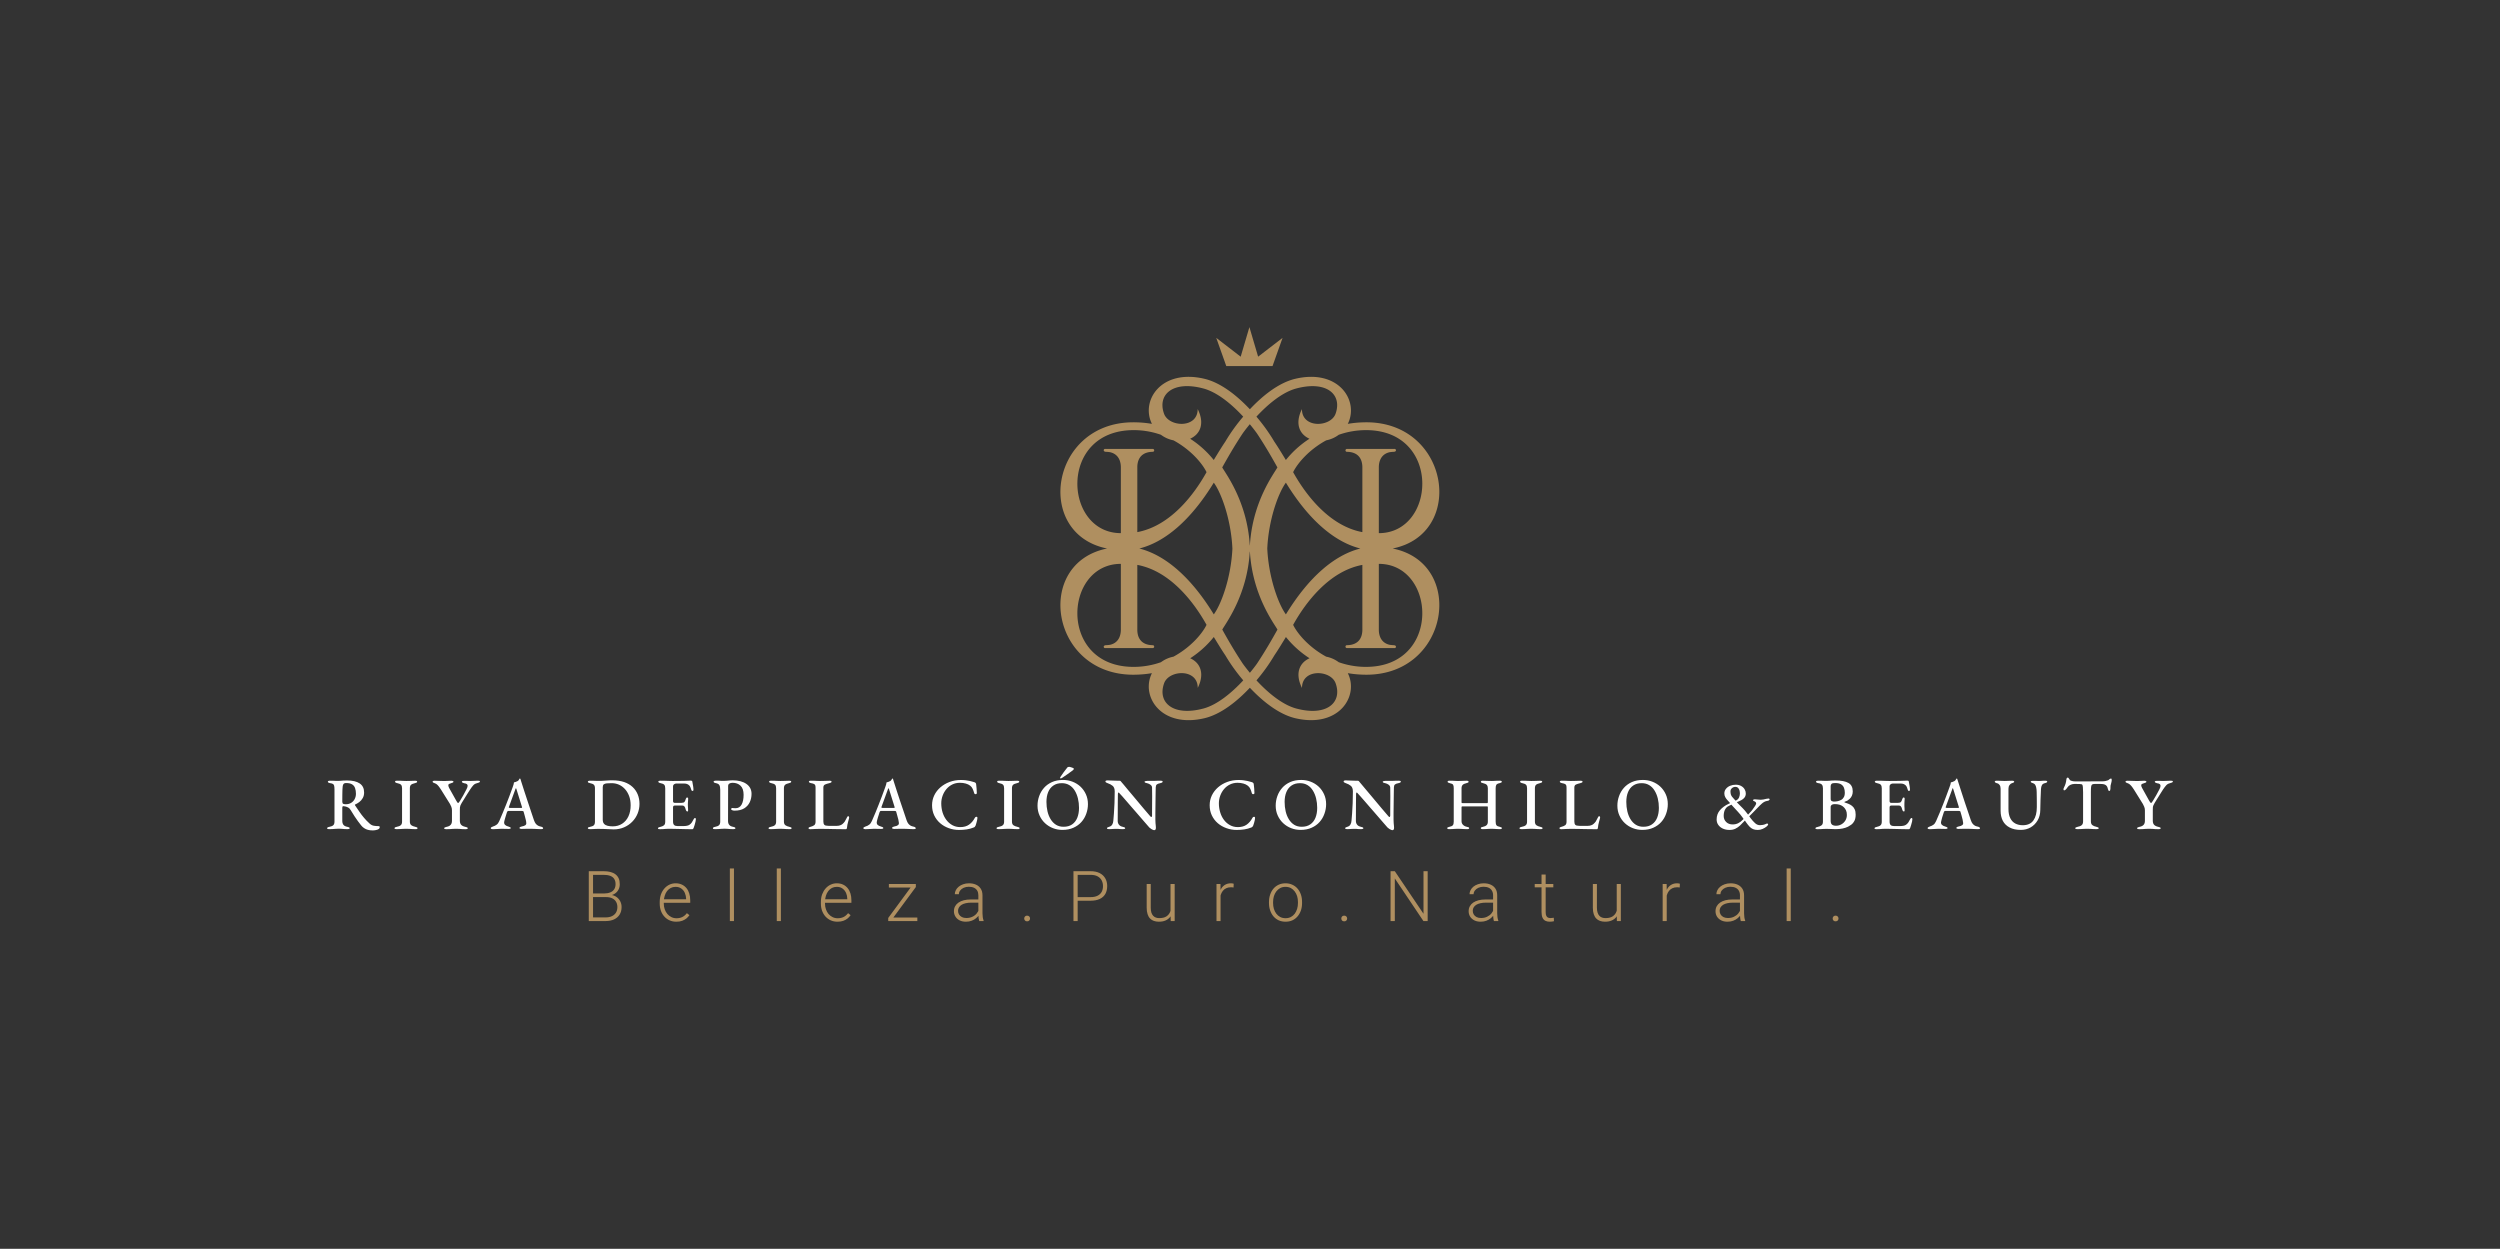 <svg xmlns="http://www.w3.org/2000/svg" viewBox="20 160.144 535 267.246"><rect x="20" y="160.144" width="535" height="267.246" fill="#333333" stroke="none"/> <svg xmlns="http://www.w3.org/2000/svg" id="Layer_1" dataName="Layer 1" viewBox="415.999 407.24 368.061 381.804" height="84.116" width="81.144" y="230.144" x="246.928" preserveAspectRatio="xMinYMin" style="overflow: visible;"><path class="cls-1" d="M738.7,622.3c71.23-14.23,55.43-122.59-25.42-122.59a107.9,107.9,0,0,0-18.12,1.51c11.18-22.34-8.78-53.79-51.13-43.74-15.84,3.8-31.43,16.18-44,29.56-12.6-13.38-28.19-25.76-44-29.56-42.35-10.05-62.31,21.4-51.13,43.74a107.9,107.9,0,0,0-18.12-1.51c-80.85,0-96.65,108.36-25.42,122.59-71.23,14.23-55.43,122.59,25.42,122.59a107.9,107.9,0,0,0,18.12-1.51c-11.18,22.33,8.78,53.78,51.13,43.74,15.84-3.8,31.43-16.19,44-29.57,12.6,13.38,28.19,25.77,44,29.57,42.35,10,62.31-21.41,51.13-43.74a107.9,107.9,0,0,0,18.12,1.51C794.13,744.89,809.93,636.53,738.7,622.3Zm-13.41-14.91v-64c0-3.8,1-12.41,10.4-14.61a30.45,30.45,0,0,1,4.61-.4c.2,0,.2-.2.4-.2a1.32,1.32,0,1,0-.4-2.6h-46a1.4,1.4,0,1,0,0,2.8c13.81.2,15,10.61,15,15v63c-32.22-6-55.23-36.62-67.24-58.24,4.15-8.53,15.36-21.81,32.13-30.9a29.84,29.84,0,0,0,12.16-5.4,79.88,79.88,0,0,1,26.56-4.52C786.33,507.32,780.92,607.39,725.29,607.39ZM600.07,619.2h-.14c-2.45-42.47-23.5-69.74-26.75-75.66,4.81-8.6,11.61-20.61,20-33.22,2-2.82,4.34-5.77,6.8-8.75,2.46,3,4.76,5.93,6.8,8.75,8.41,12.61,15.21,24.62,20,33.22C623.57,549.46,602.52,576.73,600.07,619.2Zm-17,3.1c-1.26,27.76-10.6,53.79-18.08,64-22.44-36.68-47.54-57.72-72.33-64,24.79-6.23,49.89-27.27,72.33-63.95C572.46,568.51,581.8,594.54,583.06,622.3Zm16.87,3.1h.14c2.45,42.46,23.5,69.74,26.75,75.66-4.81,8.6-11.61,20.61-20,33.22-2,2.82-4.34,5.77-6.8,8.75-2.46-3-4.76-5.93-6.8-8.75-8.41-12.61-15.21-24.62-20-33.22C576.43,695.14,597.48,667.86,599.93,625.4Zm17-3.1c1.26-27.76,10.6-53.79,18.08-63.95,22.44,36.68,47.54,57.72,72.33,63.95-24.79,6.23-49.89,27.27-72.33,64C627.54,676.09,618.2,650.06,616.94,622.3ZM645,466.89c29.82-8,45,6,38.23,24.62-4.81,13-32.63,14.41-32.63-4.61-7.24,14.58-2,24.63,7.32,28.78A95.89,95.89,0,0,0,635,536.34c-3.8-6.21-7.4-12.21-11.2-17.82a173,173,0,0,0-17.41-24.29C617.76,481.94,631.68,470.5,645,466.89Zm-95.66,20c0,19-27.82,17.61-32.63,4.61-6.8-18.62,8.41-32.63,38.23-24.62,13.35,3.61,27.27,15.05,38.62,27.34a173,173,0,0,0-17.41,24.29c-3.8,5.61-7.4,11.61-11.2,17.82a95.89,95.89,0,0,0-22.93-20.66C551.35,511.53,556.61,501.48,549.37,486.9Zm-62.25,20.42a79.88,79.88,0,0,1,26.56,4.52,29.84,29.84,0,0,0,12.16,5.4c16.77,9.09,28,22.37,32.13,30.9-12,21.62-35,52.24-67.24,58.24v-63c0-4.4,1.2-14.81,15-15a1.4,1.4,0,1,0,0-2.8h-46a1.32,1.32,0,1,0-.4,2.6c.2,0,.2.2.4.2a30.45,30.45,0,0,1,4.61.4c9.4,2.2,10.4,10.81,10.4,14.61v64C419.08,607.39,413.67,507.32,487.12,507.32ZM474.71,637.21v64c0,3.8-1,12.41-10.4,14.61a30.45,30.45,0,0,1-4.61.4c-.2,0-.2.2-.4.2a1.32,1.32,0,1,0,.4,2.6h46a1.4,1.4,0,1,0,0-2.8c-13.81-.2-15-10.61-15-15v-63c32.22,6,55.23,36.63,67.24,58.24-4.15,8.54-15.36,21.82-32.13,30.91a30,30,0,0,0-12.16,5.39,79.88,79.88,0,0,1-26.56,4.53C413.67,737.28,419.08,637.21,474.71,637.21ZM555,777.71c-29.82,8-45-6-38.23-24.62,4.81-13,32.63-14.41,32.63,4.61,7.24-14.58,2-24.63-7.32-28.78A96.1,96.1,0,0,0,565,708.26c3.8,6.21,7.4,12.21,11.2,17.81a172.48,172.48,0,0,0,17.41,24.3C582.24,762.66,568.32,774.1,555,777.71Zm95.66-20c0-19,27.82-17.62,32.63-4.61,6.8,18.62-8.41,32.63-38.23,24.62-13.35-3.61-27.27-15.05-38.62-27.34a172.48,172.48,0,0,0,17.41-24.3c3.8-5.6,7.4-11.6,11.2-17.81A96.1,96.1,0,0,0,658,728.92C648.65,733.07,643.39,743.12,650.63,757.7Zm62.25-20.42a79.88,79.88,0,0,1-26.56-4.53,30,30,0,0,0-12.16-5.39c-16.77-9.09-28-22.37-32.13-30.91,12-21.61,35-52.23,67.24-58.24v63c0,4.4-1.2,14.81-15,15a1.4,1.4,0,1,0,0,2.8h46a1.32,1.32,0,1,0,.4-2.6c-.2,0-.2-.2-.4-.2a30.45,30.45,0,0,1-4.61-.4c-9.4-2.2-10.4-10.81-10.4-14.61v-64C780.92,637.21,786.33,737.28,712.88,737.28Z" style="fill: #af8f60; fill-opacity: 1;"></path><polygon class="cls-1" points="622.04 445.1 631.79 417.7 608.05 435.98 599.58 407.24 591.11 435.98 567.37 417.7 577.12 445.1 622.04 445.1" style="fill: #af8f60;"></polygon></svg> <g transform="rotate(0 279.72 351.695)"><svg xmlns="http://www.w3.org/2000/svg" y="346" viewBox="1.35 2.67 267.44 11.39" x="146" height="11.39" width="267.44" style="overflow: visible;"><g fill="#af8f60" fill-opacity="1" style=""><path d="M5.60 8.50L5.03 8.79L2.02 8.79L2.01 8.02L4.60 8.02Q5.38 8.02 5.94 7.79Q6.50 7.57 6.79 7.12Q7.08 6.67 7.08 6.01L7.08 6.01Q7.08 5.34 6.79 4.90Q6.50 4.45 5.93 4.24Q5.36 4.03 4.50 4.03L4.50 4.03L2.26 4.03L2.26 13.92L1.35 13.92L1.35 3.25L4.50 3.25Q5.32 3.25 5.96 3.41Q6.61 3.57 7.06 3.92Q7.51 4.26 7.75 4.79Q7.98 5.31 7.98 6.04L7.98 6.04Q7.98 6.69 7.69 7.23Q7.40 7.76 6.87 8.09Q6.34 8.42 5.60 8.50L5.60 8.50ZM4.96 13.92L4.96 13.92L1.74 13.92L2.20 13.14L4.96 13.14Q5.75 13.14 6.31 12.87Q6.87 12.60 7.17 12.11Q7.47 11.61 7.47 10.92L7.47 10.92Q7.47 10.32 7.21 9.84Q6.94 9.35 6.40 9.07Q5.86 8.79 5.03 8.79L5.03 8.79L3.16 8.79L3.17 8.02L5.82 8.02L5.98 8.30Q6.70 8.37 7.24 8.74Q7.77 9.10 8.07 9.67Q8.37 10.24 8.37 10.91L8.37 10.91Q8.37 11.88 7.94 12.55Q7.51 13.22 6.75 13.57Q5.98 13.92 4.96 13.92ZM20.08 14.06L20.08 14.06Q19.31 14.06 18.66 13.78Q18.00 13.49 17.53 12.97Q17.05 12.45 16.79 11.74Q16.53 11.02 16.53 10.17L16.53 10.17L16.53 9.86Q16.53 8.94 16.80 8.20Q17.07 7.46 17.55 6.93Q18.02 6.40 18.63 6.12Q19.24 5.84 19.92 5.84L19.92 5.84Q20.68 5.84 21.26 6.11Q21.84 6.38 22.25 6.87Q22.65 7.35 22.85 8.02Q23.06 8.68 23.06 9.48L23.06 9.48L23.06 10.01L17.06 10.01L17.06 9.26L22.18 9.26L22.18 9.16Q22.16 8.50 21.91 7.91Q21.66 7.33 21.16 6.97Q20.67 6.60 19.92 6.60L19.92 6.60Q19.36 6.60 18.90 6.83Q18.44 7.07 18.10 7.50Q17.77 7.94 17.59 8.54Q17.40 9.13 17.40 9.86L17.40 9.86L17.40 10.17Q17.40 10.83 17.60 11.40Q17.80 11.97 18.16 12.40Q18.52 12.82 19.02 13.07Q19.51 13.32 20.12 13.32L20.12 13.32Q20.82 13.32 21.36 13.06Q21.91 12.80 22.34 12.23L22.34 12.23L22.89 12.66Q22.63 13.04 22.25 13.36Q21.86 13.67 21.33 13.87Q20.80 14.06 20.08 14.06ZM31.54 2.67L32.42 2.67L32.42 13.92L31.54 13.92L31.54 2.67ZM41.58 2.67L42.46 2.67L42.46 13.92L41.58 13.92L41.58 2.67ZM54.58 14.06L54.58 14.06Q53.80 14.06 53.15 13.78Q52.50 13.49 52.02 12.97Q51.55 12.45 51.28 11.74Q51.02 11.02 51.02 10.17L51.02 10.17L51.02 9.86Q51.02 8.94 51.29 8.20Q51.57 7.46 52.04 6.93Q52.51 6.40 53.13 6.12Q53.74 5.84 54.42 5.84L54.42 5.84Q55.17 5.84 55.75 6.11Q56.34 6.38 56.74 6.87Q57.14 7.35 57.35 8.02Q57.55 8.68 57.55 9.48L57.55 9.48L57.55 10.01L51.55 10.01L51.55 9.26L56.67 9.26L56.67 9.16Q56.66 8.50 56.41 7.91Q56.15 7.33 55.66 6.97Q55.17 6.60 54.42 6.60L54.42 6.60Q53.85 6.60 53.39 6.83Q52.93 7.07 52.60 7.50Q52.26 7.94 52.08 8.54Q51.90 9.13 51.90 9.86L51.90 9.86L51.90 10.17Q51.90 10.83 52.10 11.40Q52.29 11.97 52.65 12.40Q53.01 12.82 53.51 13.07Q54.01 13.32 54.62 13.32L54.62 13.32Q55.31 13.32 55.86 13.06Q56.40 12.80 56.84 12.23L56.84 12.23L57.38 12.66Q57.12 13.04 56.74 13.36Q56.36 13.67 55.82 13.87Q55.29 14.06 54.58 14.06ZM65.74 13.16L71.66 13.16L71.66 13.92L65.74 13.92L65.74 13.16ZM71.34 5.99L71.34 6.64L65.97 13.92L65.43 13.92L65.43 13.26L70.78 5.99L71.34 5.99ZM65.57 5.99L70.94 5.99L70.94 6.75L65.57 6.75L65.57 5.99ZM84.72 12.50L84.72 12.50L84.72 8.41Q84.72 7.84 84.49 7.43Q84.25 7.02 83.80 6.80Q83.34 6.58 82.68 6.58L82.68 6.58Q82.06 6.58 81.58 6.80Q81.10 7.02 80.83 7.38Q80.55 7.74 80.55 8.18L80.55 8.18L79.68 8.17Q79.68 7.73 79.90 7.31Q80.11 6.89 80.52 6.56Q80.92 6.23 81.48 6.04Q82.04 5.84 82.72 5.84L82.72 5.84Q83.56 5.84 84.21 6.13Q84.86 6.42 85.23 6.99Q85.60 7.56 85.60 8.42L85.60 8.42L85.60 12.25Q85.60 12.66 85.66 13.10Q85.73 13.54 85.84 13.82L85.84 13.82L85.84 13.92L84.90 13.92Q84.82 13.65 84.77 13.25Q84.72 12.85 84.72 12.50ZM83.10 9.30L84.93 9.30L84.94 9.98L83.23 9.98Q82.55 9.98 82.02 10.10Q81.49 10.22 81.13 10.44Q80.76 10.67 80.57 11.00Q80.37 11.32 80.37 11.73L80.37 11.73Q80.37 12.16 80.58 12.51Q80.80 12.86 81.20 13.07Q81.60 13.27 82.15 13.27L82.15 13.27Q82.88 13.27 83.44 13.00Q84.00 12.74 84.36 12.30Q84.73 11.86 84.85 11.34L84.85 11.34L85.23 11.84Q85.14 12.20 84.89 12.59Q84.63 12.98 84.23 13.31Q83.84 13.65 83.29 13.85Q82.74 14.06 82.05 14.06L82.05 14.06Q81.28 14.06 80.70 13.77Q80.12 13.47 79.81 12.96Q79.49 12.45 79.49 11.81L79.49 11.81Q79.49 11.23 79.74 10.76Q79.99 10.30 80.46 9.97Q80.93 9.65 81.60 9.47Q82.27 9.30 83.10 9.30L83.10 9.30ZM94.53 13.37L94.53 13.37Q94.53 13.12 94.70 12.94Q94.86 12.76 95.15 12.76L95.15 12.76Q95.44 12.76 95.61 12.94Q95.78 13.12 95.78 13.37L95.78 13.37Q95.78 13.63 95.61 13.81Q95.44 13.98 95.15 13.98L95.15 13.98Q94.86 13.98 94.70 13.81Q94.53 13.63 94.53 13.37ZM108.70 9.57L108.70 9.57L105.66 9.57L105.66 8.80L108.70 8.80Q109.66 8.80 110.25 8.49Q110.84 8.18 111.12 7.65Q111.39 7.11 111.39 6.45L111.39 6.45Q111.39 5.79 111.12 5.24Q110.84 4.69 110.25 4.36Q109.66 4.03 108.70 4.03L108.70 4.03L105.97 4.03L105.97 13.92L105.07 13.92L105.07 3.25L108.70 3.25Q109.88 3.25 110.67 3.65Q111.47 4.06 111.88 4.78Q112.29 5.49 112.29 6.43L112.29 6.43Q112.29 7.41 111.89 8.12Q111.48 8.83 110.68 9.20Q109.88 9.57 108.70 9.57ZM125.88 13.92L125.84 12.08L125.84 5.99L126.73 5.99L126.73 13.92L125.88 13.92ZM126.01 10.61L126.01 10.61L126.46 10.60Q126.46 11.35 126.28 11.98Q126.11 12.61 125.73 13.08Q125.36 13.54 124.77 13.80Q124.17 14.06 123.34 14.06L123.34 14.06Q122.76 14.06 122.28 13.89Q121.80 13.73 121.46 13.37Q121.11 13.02 120.93 12.44Q120.74 11.87 120.74 11.06L120.74 11.06L120.74 5.99L121.61 5.99L121.61 11.07Q121.61 11.70 121.75 12.13Q121.90 12.56 122.15 12.81Q122.40 13.07 122.73 13.18Q123.06 13.29 123.44 13.29L123.44 13.29Q124.41 13.29 124.97 12.92Q125.53 12.55 125.77 11.93Q126.01 11.32 126.01 10.61ZM136.53 5.99L136.55 7.30L136.55 13.92L135.68 13.92L135.68 5.99L136.53 5.99ZM139.36 5.93L139.36 5.93L139.33 6.74Q139.19 6.72 139.05 6.70Q138.91 6.69 138.74 6.69L138.74 6.69Q138.18 6.69 137.75 6.90Q137.32 7.10 137.03 7.47Q136.74 7.84 136.58 8.33Q136.43 8.83 136.41 9.40L136.41 9.40L136.09 9.51Q136.09 8.74 136.25 8.07Q136.41 7.40 136.74 6.90Q137.07 6.40 137.58 6.12Q138.09 5.84 138.78 5.84L138.78 5.84Q138.94 5.84 139.11 5.87Q139.27 5.90 139.36 5.93ZM146.91 10.07L146.91 10.07L146.91 9.84Q146.91 8.97 147.17 8.24Q147.42 7.51 147.88 6.97Q148.34 6.44 148.99 6.14Q149.64 5.84 150.44 5.84L150.44 5.84Q151.25 5.84 151.90 6.14Q152.56 6.44 153.02 6.97Q153.49 7.51 153.74 8.24Q153.99 8.97 153.99 9.84L153.99 9.84L153.99 10.07Q153.99 10.94 153.74 11.66Q153.49 12.39 153.02 12.93Q152.56 13.47 151.91 13.77Q151.26 14.06 150.46 14.06L150.46 14.06Q149.65 14.06 149.00 13.77Q148.35 13.47 147.88 12.93Q147.42 12.39 147.17 11.66Q146.91 10.94 146.91 10.07ZM147.79 9.84L147.79 9.84L147.79 10.07Q147.79 10.72 147.96 11.30Q148.14 11.89 148.48 12.34Q148.82 12.79 149.31 13.05Q149.81 13.31 150.46 13.31L150.46 13.31Q151.10 13.31 151.60 13.05Q152.09 12.79 152.43 12.34Q152.76 11.89 152.94 11.30Q153.11 10.72 153.11 10.07L153.11 10.07L153.11 9.84Q153.11 9.19 152.94 8.61Q152.76 8.03 152.42 7.58Q152.08 7.13 151.59 6.86Q151.09 6.60 150.44 6.60L150.44 6.60Q149.81 6.60 149.31 6.86Q148.82 7.13 148.48 7.58Q148.14 8.03 147.96 8.61Q147.79 9.19 147.79 9.84ZM162.39 13.37L162.39 13.37Q162.39 13.12 162.55 12.94Q162.72 12.76 163.01 12.76L163.01 12.76Q163.30 12.76 163.47 12.94Q163.64 13.12 163.64 13.37L163.64 13.37Q163.64 13.63 163.47 13.81Q163.30 13.98 163.01 13.98L163.01 13.98Q162.72 13.98 162.55 13.81Q162.39 13.63 162.39 13.37ZM179.98 3.25L180.87 3.25L180.87 13.92L179.96 13.92L173.84 4.80L173.84 13.92L172.93 13.92L172.93 3.25L173.84 3.25L179.98 12.36L179.98 3.25ZM194.87 12.50L194.87 12.50L194.87 8.41Q194.87 7.84 194.63 7.43Q194.40 7.02 193.95 6.80Q193.49 6.58 192.83 6.58L192.83 6.58Q192.21 6.58 191.73 6.80Q191.25 7.02 190.98 7.38Q190.70 7.74 190.70 8.18L190.70 8.18L189.83 8.17Q189.83 7.73 190.05 7.31Q190.26 6.89 190.66 6.56Q191.07 6.23 191.63 6.04Q192.19 5.84 192.87 5.84L192.87 5.84Q193.71 5.84 194.36 6.13Q195.01 6.42 195.38 6.99Q195.75 7.56 195.75 8.42L195.75 8.42L195.75 12.25Q195.75 12.66 195.81 13.10Q195.87 13.54 195.99 13.82L195.99 13.82L195.99 13.92L195.05 13.92Q194.96 13.65 194.92 13.25Q194.87 12.85 194.87 12.50ZM193.25 9.30L195.07 9.30L195.09 9.98L193.37 9.98Q192.70 9.98 192.17 10.10Q191.64 10.22 191.27 10.44Q190.91 10.67 190.71 11.00Q190.52 11.32 190.52 11.73L190.52 11.73Q190.52 12.16 190.73 12.51Q190.94 12.86 191.35 13.07Q191.75 13.27 192.30 13.27L192.30 13.27Q193.02 13.27 193.58 13.00Q194.14 12.74 194.51 12.30Q194.88 11.86 195.00 11.34L195.00 11.34L195.38 11.84Q195.29 12.20 195.03 12.59Q194.78 12.98 194.38 13.31Q193.98 13.65 193.44 13.85Q192.89 14.06 192.20 14.06L192.20 14.06Q191.43 14.06 190.85 13.77Q190.27 13.47 189.95 12.96Q189.64 12.45 189.64 11.81L189.64 11.81Q189.64 11.23 189.89 10.76Q190.14 10.30 190.61 9.97Q191.08 9.65 191.75 9.47Q192.42 9.30 193.25 9.30L193.25 9.30ZM203.78 5.99L207.76 5.99L207.76 6.71L203.78 6.71L203.78 5.99ZM205.24 11.98L205.24 3.96L206.12 3.96L206.12 11.98Q206.12 12.53 206.26 12.81Q206.41 13.10 206.64 13.19Q206.88 13.28 207.15 13.28L207.15 13.28Q207.35 13.28 207.53 13.25Q207.71 13.23 207.86 13.21L207.86 13.21L207.90 13.95Q207.74 14.00 207.48 14.03Q207.22 14.06 206.96 14.06L206.96 14.06Q206.46 14.06 206.07 13.87Q205.68 13.68 205.46 13.23Q205.24 12.77 205.24 11.98L205.24 11.98ZM221.36 13.92L221.33 12.08L221.33 5.99L222.21 5.99L222.21 13.92L221.36 13.92ZM221.49 10.61L221.49 10.61L221.94 10.60Q221.94 11.35 221.77 11.98Q221.59 12.61 221.22 13.08Q220.84 13.54 220.25 13.80Q219.66 14.06 218.82 14.06L218.82 14.06Q218.24 14.06 217.76 13.89Q217.28 13.73 216.94 13.37Q216.60 13.02 216.41 12.44Q216.22 11.87 216.22 11.06L216.22 11.06L216.22 5.99L217.09 5.99L217.09 11.07Q217.09 11.70 217.24 12.13Q217.38 12.56 217.63 12.81Q217.88 13.07 218.21 13.18Q218.54 13.29 218.92 13.29L218.92 13.29Q219.89 13.29 220.45 12.92Q221.01 12.55 221.25 11.93Q221.49 11.32 221.49 10.61ZM232.01 5.99L232.03 7.30L232.03 13.92L231.16 13.92L231.16 5.99L232.01 5.99ZM234.84 5.93L234.84 5.93L234.81 6.74Q234.67 6.72 234.53 6.70Q234.40 6.69 234.23 6.69L234.23 6.69Q233.66 6.69 233.23 6.90Q232.80 7.10 232.51 7.47Q232.22 7.84 232.07 8.33Q231.91 8.83 231.89 9.40L231.89 9.40L231.57 9.51Q231.57 8.74 231.73 8.07Q231.89 7.40 232.22 6.90Q232.55 6.40 233.06 6.12Q233.57 5.84 234.26 5.84L234.26 5.84Q234.42 5.84 234.59 5.87Q234.75 5.90 234.84 5.93ZM247.70 12.50L247.70 12.50L247.70 8.41Q247.70 7.84 247.46 7.43Q247.23 7.02 246.77 6.80Q246.32 6.58 245.65 6.58L245.65 6.58Q245.04 6.58 244.56 6.80Q244.08 7.02 243.80 7.38Q243.53 7.74 243.53 8.18L243.53 8.18L242.66 8.17Q242.66 7.73 242.87 7.31Q243.09 6.89 243.49 6.56Q243.90 6.23 244.46 6.04Q245.02 5.84 245.70 5.84L245.70 5.84Q246.54 5.84 247.19 6.13Q247.84 6.42 248.21 6.99Q248.58 7.56 248.58 8.42L248.58 8.42L248.58 12.25Q248.58 12.66 248.64 13.10Q248.70 13.54 248.82 13.82L248.82 13.82L248.82 13.92L247.88 13.92Q247.79 13.65 247.75 13.25Q247.70 12.85 247.70 12.50ZM246.08 9.30L247.90 9.30L247.92 9.98L246.20 9.98Q245.53 9.98 245.00 10.10Q244.47 10.22 244.10 10.44Q243.74 10.67 243.54 11.00Q243.35 11.32 243.35 11.73L243.35 11.73Q243.35 12.16 243.56 12.51Q243.77 12.86 244.17 13.07Q244.58 13.27 245.13 13.27L245.13 13.27Q245.85 13.27 246.41 13.00Q246.97 12.74 247.34 12.30Q247.71 11.86 247.83 11.34L247.83 11.34L248.21 11.84Q248.12 12.20 247.86 12.59Q247.61 12.98 247.21 13.31Q246.81 13.65 246.27 13.85Q245.72 14.06 245.02 14.06L245.02 14.06Q244.26 14.06 243.68 13.77Q243.10 13.47 242.78 12.96Q242.47 12.45 242.47 11.81L242.47 11.81Q242.47 11.23 242.72 10.76Q242.97 10.30 243.44 9.97Q243.90 9.65 244.57 9.47Q245.24 9.30 246.08 9.30L246.08 9.30ZM257.69 2.67L258.57 2.67L258.57 13.92L257.69 13.92L257.69 2.67ZM267.54 13.37L267.54 13.37Q267.54 13.12 267.71 12.94Q267.87 12.76 268.16 12.76L268.16 12.76Q268.45 12.76 268.62 12.94Q268.79 13.12 268.79 13.37L268.79 13.37Q268.79 13.63 268.62 13.81Q268.45 13.98 268.16 13.98L268.16 13.98Q267.87 13.98 267.71 13.81Q267.54 13.63 267.54 13.37Z" transform="translate(0, 0)"></path></g></svg></g> <svg xmlns="http://www.w3.org/2000/svg" y="324.243" viewBox="0.33 2.6 395 13.61" x="90" height="13.61" width="395" style="overflow: visible;"><g fill="#ffffff" fill-opacity="1" style=""><path d="M10.09 16.21L10.09 16.21Q9.52 16.21 9.07 16.09Q8.62 15.97 8.27 15.73Q7.91 15.50 7.63 15.15L7.63 15.15Q7.27 14.68 6.93 14.24Q6.59 13.79 6.23 13.23Q5.86 12.68 5.38 11.87L5.38 11.87Q5.17 11.48 4.79 11.29L4.79 11.29Q4.52 11.15 4.25 11.09Q3.97 11.04 3.80 11.02L3.80 11.02Q3.69 11.02 3.63 11.11Q3.58 11.19 3.58 11.34L3.58 11.34L3.58 14.19Q3.58 14.69 3.83 15.02Q4.08 15.34 4.70 15.45L4.70 15.45Q4.92 15.50 5.04 15.56Q5.16 15.62 5.16 15.75L5.16 15.75Q5.16 15.84 5.04 15.89Q4.93 15.94 4.75 15.94L4.75 15.94Q4.35 15.94 4.04 15.92Q3.74 15.89 3.46 15.87Q3.18 15.84 2.89 15.84L2.89 15.84Q2.51 15.84 2.17 15.87Q1.83 15.89 1.49 15.92Q1.15 15.94 0.74 15.94L0.74 15.94Q0.57 15.94 0.45 15.90Q0.33 15.86 0.33 15.75L0.33 15.75Q0.33 15.54 0.79 15.45L0.79 15.45Q1.39 15.34 1.65 15.10Q1.91 14.87 1.91 14.31L1.91 14.31L1.91 7.47Q1.91 6.94 1.84 6.66Q1.78 6.38 1.58 6.27Q1.39 6.15 0.96 6.09L0.96 6.09Q0.71 6.05 0.60 5.97Q0.49 5.88 0.49 5.77L0.49 5.77Q0.49 5.68 0.61 5.62Q0.73 5.57 0.90 5.57L0.90 5.57Q1.36 5.57 1.61 5.58Q1.86 5.60 2.09 5.60Q2.32 5.61 2.66 5.61L2.66 5.61Q2.98 5.61 3.23 5.59Q3.48 5.57 3.80 5.54Q4.11 5.52 4.60 5.52L4.60 5.52Q6.37 5.52 7.31 6.16Q8.25 6.79 8.25 8.09L8.25 8.09Q8.25 8.80 7.95 9.30Q7.66 9.81 7.22 10.14Q6.78 10.47 6.34 10.66L6.34 10.66Q6.27 10.67 6.28 10.73Q6.29 10.78 6.32 10.86L6.32 10.86Q6.81 11.59 7.26 12.24Q7.71 12.90 8.22 13.50Q8.73 14.11 9.40 14.72L9.40 14.72Q9.84 15.13 10.32 15.21Q10.80 15.29 11.35 15.29L11.35 15.29Q11.59 15.29 11.59 15.51L11.59 15.51Q11.59 15.78 11.34 15.93Q11.10 16.08 10.75 16.14Q10.41 16.21 10.09 16.21ZM4.34 10.61L4.34 10.61Q5.01 10.61 5.49 10.30Q5.98 10.00 6.24 9.48Q6.50 8.97 6.50 8.37L6.50 8.37Q6.50 7.69 6.32 7.17Q6.15 6.65 5.69 6.36Q5.23 6.07 4.38 6.07L4.38 6.07Q3.94 6.07 3.78 6.38Q3.63 6.68 3.61 7.54L3.61 7.54Q3.59 7.91 3.59 8.54Q3.58 9.18 3.58 10.04L3.58 10.04Q3.58 10.42 3.78 10.52Q3.99 10.61 4.34 10.61ZM15.16 15.94L15.16 15.94Q14.98 15.94 14.87 15.90Q14.75 15.86 14.75 15.75L14.75 15.75Q14.75 15.54 15.21 15.45L15.21 15.45Q15.80 15.34 16.09 15.10Q16.37 14.87 16.37 14.33L16.37 14.33L16.37 7.20Q16.37 6.67 16.15 6.44Q15.93 6.21 15.33 6.09L15.33 6.09Q14.87 5.99 14.87 5.77L14.87 5.77Q14.87 5.66 14.98 5.61Q15.10 5.57 15.27 5.57L15.27 5.57Q15.68 5.57 16.00 5.58Q16.32 5.60 16.62 5.61Q16.92 5.63 17.27 5.63L17.27 5.63Q17.60 5.63 17.89 5.62Q18.19 5.61 18.49 5.60Q18.80 5.58 19.19 5.58L19.19 5.58Q19.38 5.58 19.49 5.62Q19.60 5.66 19.60 5.77L19.60 5.77Q19.60 5.90 19.49 5.97Q19.37 6.04 19.15 6.09L19.15 6.09Q18.53 6.23 18.29 6.45Q18.04 6.67 18.04 7.20L18.04 7.20L18.04 14.33Q18.04 14.85 18.34 15.09Q18.64 15.32 19.23 15.45L19.23 15.45Q19.46 15.50 19.57 15.56Q19.68 15.62 19.68 15.75L19.68 15.75Q19.68 15.84 19.58 15.89Q19.48 15.94 19.29 15.94L19.29 15.94Q18.89 15.94 18.56 15.92Q18.23 15.89 17.93 15.88Q17.62 15.86 17.27 15.86L17.27 15.86Q16.89 15.86 16.57 15.88Q16.25 15.89 15.90 15.92Q15.55 15.94 15.16 15.94ZM25.84 15.95L25.84 15.95Q25.63 15.95 25.51 15.91Q25.38 15.86 25.38 15.77L25.38 15.77Q25.38 15.64 25.52 15.57Q25.65 15.50 25.89 15.45L25.89 15.45Q26.49 15.34 26.77 15.02Q27.05 14.71 27.05 14.16L27.05 14.16L27.05 11.89Q27.05 11.49 26.90 11.12Q26.74 10.75 26.63 10.56L26.63 10.56L24.72 7.50Q24.59 7.30 24.38 7.00Q24.17 6.70 23.92 6.45Q23.66 6.20 23.38 6.12L23.38 6.12Q23.16 6.04 23.03 5.97Q22.91 5.90 22.91 5.77L22.91 5.77Q22.91 5.66 23.03 5.62Q23.14 5.58 23.32 5.58L23.32 5.58Q23.79 5.58 24.31 5.61Q24.83 5.64 25.41 5.64L25.41 5.64Q25.84 5.64 26.21 5.61Q26.58 5.58 26.93 5.58L26.93 5.58Q27.12 5.58 27.24 5.63Q27.37 5.68 27.37 5.77L27.37 5.77Q27.37 5.90 27.24 5.97Q27.12 6.04 26.88 6.10L26.88 6.10Q26.58 6.18 26.42 6.27Q26.27 6.35 26.27 6.56L26.27 6.56Q26.27 6.78 26.45 7.13L26.45 7.13L27.97 9.85Q28.22 10.33 28.36 10.33L28.36 10.33Q28.44 10.33 28.54 10.22Q28.63 10.11 28.79 9.85L28.79 9.85Q29.17 9.25 29.47 8.70Q29.76 8.15 30.14 7.44L30.14 7.44Q30.27 7.20 30.33 7.02Q30.40 6.84 30.40 6.70L30.40 6.70Q30.40 6.38 30.16 6.26Q29.92 6.13 29.67 6.12L29.67 6.12Q29.51 6.09 29.34 6.00Q29.17 5.91 29.17 5.79L29.17 5.79Q29.17 5.69 29.30 5.64Q29.43 5.60 29.62 5.60L29.62 5.60Q30.02 5.60 30.30 5.61Q30.58 5.63 30.95 5.63L30.95 5.63Q31.42 5.63 31.84 5.60Q32.26 5.57 32.57 5.57L32.57 5.57Q32.78 5.57 32.91 5.60Q33.04 5.64 33.04 5.77L33.04 5.77Q33.04 5.88 32.82 5.97Q32.60 6.05 32.33 6.13L32.33 6.13Q31.89 6.24 31.60 6.57Q31.31 6.89 30.95 7.44L30.95 7.44Q30.66 7.90 30.43 8.25Q30.21 8.61 30.01 8.92Q29.81 9.24 29.61 9.57Q29.40 9.90 29.13 10.34L29.13 10.34Q28.96 10.63 28.87 10.84Q28.79 11.05 28.76 11.26Q28.74 11.48 28.74 11.79L28.74 11.79L28.74 14.16Q28.74 14.71 29.03 15.02Q29.32 15.32 29.92 15.45L29.92 15.45Q30.16 15.50 30.29 15.56Q30.43 15.62 30.43 15.75L30.43 15.75Q30.43 15.86 30.30 15.91Q30.17 15.95 29.97 15.95L29.97 15.95Q29.58 15.95 29.25 15.93Q28.93 15.91 28.61 15.88Q28.30 15.86 27.95 15.86L27.95 15.86Q27.59 15.86 27.26 15.88Q26.93 15.91 26.58 15.93Q26.23 15.95 25.84 15.95ZM35.80 15.95L35.80 15.95Q35.61 15.95 35.48 15.90Q35.35 15.84 35.35 15.73L35.35 15.73Q35.35 15.61 35.48 15.53Q35.61 15.45 35.83 15.37L35.83 15.37Q36.25 15.25 36.60 14.99Q36.95 14.74 37.17 14.22L37.17 14.22Q37.59 13.26 37.95 12.38Q38.32 11.51 38.65 10.66Q38.98 9.81 39.33 8.90Q39.67 7.99 40.04 6.97L40.04 6.97Q40.18 6.61 40.24 6.36Q40.30 6.12 40.32 5.93L40.32 5.93Q40.52 5.88 40.70 5.83Q40.87 5.77 41.08 5.66L41.08 5.66Q41.27 5.57 41.37 5.38Q41.47 5.20 41.53 5.12L41.53 5.12Q41.57 5.11 41.60 5.10Q41.64 5.09 41.68 5.16L41.68 5.16Q41.72 5.23 41.75 5.33Q41.77 5.42 41.80 5.53L41.80 5.53Q42.16 6.68 42.55 7.87Q42.94 9.07 43.32 10.20Q43.69 11.34 44.02 12.30Q44.36 13.27 44.59 14.00L44.59 14.00Q44.77 14.52 45.00 14.80Q45.24 15.07 45.51 15.21Q45.77 15.34 46.09 15.40L46.09 15.40Q46.33 15.45 46.44 15.54Q46.56 15.64 46.56 15.77L46.56 15.77Q46.56 15.86 46.44 15.90Q46.33 15.94 46.15 15.94L46.15 15.94Q45.90 15.94 45.49 15.92Q45.08 15.89 44.64 15.88Q44.20 15.86 43.84 15.86L43.84 15.86Q43.54 15.86 43.17 15.86Q42.81 15.86 42.49 15.88Q42.16 15.89 41.93 15.89L41.93 15.89Q41.74 15.89 41.62 15.84Q41.50 15.78 41.50 15.69L41.50 15.69Q41.50 15.56 41.64 15.48Q41.79 15.40 41.98 15.37L41.98 15.37Q42.51 15.28 42.76 15.09Q43.00 14.90 42.95 14.58L42.95 14.58Q42.94 14.31 42.84 13.91Q42.75 13.51 42.62 13.06Q42.50 12.61 42.39 12.23L42.39 12.23Q42.35 12.11 42.27 12.08Q42.20 12.04 42.01 12.04L42.01 12.04L39.09 12.04Q39.01 12.04 38.95 12.10Q38.89 12.16 38.82 12.31L38.82 12.31Q38.77 12.50 38.67 12.79Q38.57 13.09 38.48 13.41Q38.38 13.73 38.31 14.01Q38.24 14.28 38.22 14.41L38.22 14.41Q38.18 14.80 38.42 15.03Q38.66 15.26 39.15 15.39L39.15 15.39Q39.63 15.51 39.63 15.70L39.63 15.70Q39.63 15.81 39.51 15.85Q39.39 15.89 39.20 15.89L39.20 15.89Q38.90 15.89 38.51 15.88Q38.11 15.86 37.67 15.86L37.67 15.86Q37.17 15.86 36.69 15.91Q36.22 15.95 35.80 15.95ZM39.53 11.40L39.53 11.40L41.83 11.40Q42.05 11.40 42.05 11.32L42.05 11.32Q42.05 11.27 42.05 11.24Q42.04 11.21 42.02 11.15L42.02 11.15L40.86 7.41Q40.78 7.16 40.73 7.16L40.73 7.16Q40.70 7.16 40.62 7.39L40.62 7.39L39.25 11.15Q39.22 11.24 39.22 11.27L39.22 11.27Q39.22 11.35 39.30 11.37Q39.39 11.40 39.53 11.40ZM61.65 15.99L61.65 15.99Q61.35 15.99 60.78 15.95Q60.20 15.92 59.55 15.90Q58.91 15.88 58.40 15.88L58.40 15.88Q58.09 15.88 57.81 15.89Q57.54 15.91 57.24 15.92Q56.94 15.94 56.54 15.94L56.54 15.94Q56.37 15.94 56.25 15.89Q56.13 15.84 56.13 15.73L56.13 15.73Q56.13 15.61 56.24 15.55Q56.35 15.50 56.59 15.45L56.59 15.45Q57.19 15.34 57.42 15.10Q57.65 14.87 57.65 14.33L57.65 14.33L57.65 7.20Q57.65 6.67 57.42 6.44Q57.19 6.21 56.59 6.09L56.59 6.09Q56.35 6.04 56.24 5.98Q56.13 5.91 56.13 5.79L56.13 5.79Q56.13 5.68 56.25 5.62Q56.37 5.57 56.54 5.57L56.54 5.57Q56.94 5.57 57.24 5.58Q57.54 5.60 57.82 5.60Q58.10 5.61 58.47 5.61L58.47 5.61Q58.72 5.61 59.11 5.60Q59.51 5.58 59.95 5.55Q60.39 5.52 60.77 5.50Q61.15 5.49 61.35 5.49L61.35 5.49Q62.80 5.49 63.90 5.86Q64.99 6.24 65.72 6.93Q66.44 7.61 66.81 8.53Q67.18 9.44 67.18 10.52L67.18 10.52Q67.18 11.62 66.78 12.60Q66.38 13.59 65.63 14.35Q64.88 15.12 63.87 15.55Q62.86 15.99 61.65 15.99ZM61.45 15.34L61.45 15.34Q62.61 15.34 63.48 14.77Q64.35 14.20 64.82 13.19Q65.29 12.17 65.29 10.85L65.29 10.85Q65.29 9.73 64.96 8.85Q64.63 7.98 64.07 7.36Q63.51 6.75 62.78 6.42Q62.04 6.10 61.24 6.10L61.24 6.10Q60.63 6.10 60.19 6.14Q59.76 6.18 59.54 6.35Q59.32 6.53 59.32 6.94L59.32 6.94L59.32 13.91Q59.32 14.50 59.61 14.81Q59.90 15.12 60.39 15.23Q60.88 15.34 61.45 15.34ZM71.54 15.95L71.54 15.95Q71.35 15.95 71.24 15.91Q71.13 15.86 71.13 15.77L71.13 15.77Q71.13 15.56 71.59 15.47L71.59 15.47Q72.17 15.34 72.43 15.11Q72.69 14.88 72.69 14.33L72.69 14.33L72.69 7.20Q72.69 6.67 72.47 6.43Q72.25 6.20 71.67 6.09L71.67 6.09Q71.43 6.04 71.32 5.96Q71.21 5.88 71.21 5.77L71.21 5.77Q71.21 5.68 71.32 5.62Q71.43 5.57 71.62 5.57L71.62 5.57Q72.14 5.57 72.56 5.58Q72.98 5.60 73.38 5.61Q73.78 5.63 74.25 5.63L74.25 5.63Q74.89 5.63 75.59 5.62Q76.29 5.61 76.86 5.60L76.86 5.60Q77.39 5.60 77.75 5.57Q78.10 5.55 78.16 5.55L78.16 5.55Q78.26 5.55 78.36 5.59Q78.46 5.63 78.48 5.74L78.48 5.74Q78.56 6.23 78.65 6.69Q78.73 7.16 78.73 7.50L78.73 7.50Q78.73 7.66 78.66 7.72Q78.59 7.77 78.51 7.77L78.51 7.77Q78.43 7.77 78.39 7.73Q78.34 7.68 78.29 7.58L78.29 7.58Q78.18 7.27 78.09 7.01Q77.99 6.75 77.86 6.62L77.86 6.62Q77.66 6.40 77.39 6.29Q77.12 6.18 76.79 6.18L76.79 6.18L75.03 6.18Q74.82 6.18 74.59 6.33Q74.36 6.48 74.36 6.75L74.36 6.75L74.36 9.96Q74.36 10.12 74.46 10.22Q74.55 10.31 74.68 10.31L74.68 10.31L76.18 10.31Q76.64 10.31 76.81 10.11Q76.98 9.90 77.09 9.47L77.09 9.47Q77.20 9.16 77.39 9.16L77.39 9.16Q77.47 9.16 77.53 9.23Q77.60 9.30 77.60 9.44L77.60 9.44Q77.60 9.54 77.58 9.76Q77.57 9.98 77.55 10.22Q77.53 10.45 77.53 10.59L77.53 10.59Q77.53 10.77 77.54 11.01Q77.55 11.26 77.57 11.49Q77.58 11.73 77.58 11.84L77.58 11.84Q77.60 11.98 77.56 12.07Q77.52 12.16 77.44 12.16L77.44 12.16Q77.19 12.16 77.06 11.70L77.06 11.70Q76.97 11.29 76.80 11.08Q76.64 10.88 76.32 10.88L76.32 10.88L74.85 10.88Q74.60 10.88 74.48 10.96Q74.36 11.04 74.36 11.29L74.36 11.29L74.36 14.30Q74.36 14.85 74.60 15.06Q74.84 15.28 75.33 15.28L75.33 15.28L76.57 15.28Q77.01 15.28 77.34 15.21Q77.68 15.15 77.91 14.98L77.91 14.98Q78.18 14.79 78.39 14.49Q78.59 14.19 78.81 13.75L78.81 13.75Q78.87 13.65 78.94 13.60Q79.00 13.54 79.08 13.56L79.08 13.56Q79.17 13.56 79.21 13.63Q79.25 13.70 79.25 13.81L79.25 13.81Q79.25 13.98 79.17 14.33Q79.09 14.68 78.98 15.06Q78.86 15.43 78.76 15.70L78.76 15.70Q78.72 15.81 78.65 15.88Q78.59 15.95 78.50 15.95L78.50 15.95Q77.93 15.95 77.31 15.94Q76.70 15.92 76.05 15.91Q75.41 15.89 74.76 15.88Q74.11 15.86 73.48 15.86L73.48 15.86Q73.15 15.86 72.85 15.88Q72.55 15.91 72.24 15.93Q71.94 15.95 71.54 15.95ZM83.30 15.94L83.30 15.94Q83.12 15.94 83.00 15.90Q82.89 15.86 82.89 15.75L82.89 15.75Q82.89 15.54 83.34 15.45L83.34 15.45Q83.94 15.34 84.20 15.10Q84.46 14.87 84.46 14.31L84.46 14.31L84.46 7.52Q84.46 6.86 84.28 6.53Q84.10 6.20 83.52 6.09L83.52 6.09Q83.26 6.04 83.15 5.96Q83.04 5.88 83.04 5.77L83.04 5.77Q83.04 5.68 83.16 5.62Q83.28 5.57 83.45 5.57L83.45 5.57Q83.86 5.57 84.13 5.57Q84.40 5.58 84.65 5.60Q84.90 5.61 85.22 5.61L85.22 5.61Q85.55 5.61 85.87 5.58Q86.18 5.55 86.49 5.52Q86.80 5.49 87.11 5.49L87.11 5.49Q88.96 5.49 90.06 6.26Q91.16 7.03 91.16 8.39L91.16 8.39Q91.16 9.35 90.78 10.17Q90.39 10.99 89.59 11.49Q88.78 11.98 87.54 11.98L87.54 11.98Q87.17 11.98 86.98 11.87Q86.78 11.76 86.78 11.65L86.78 11.65Q86.78 11.56 86.87 11.49Q86.97 11.41 87.05 11.41L87.05 11.41Q87.16 11.41 87.31 11.44Q87.46 11.46 87.74 11.46L87.74 11.46Q88.59 11.46 89.03 10.69Q89.46 9.92 89.46 8.59L89.46 8.59Q89.46 7.27 88.81 6.65Q88.15 6.02 87.11 6.02L87.11 6.02Q86.67 6.02 86.41 6.19Q86.15 6.35 86.15 6.73L86.15 6.73L86.13 14.19Q86.13 14.72 86.39 15.03Q86.64 15.34 87.25 15.45L87.25 15.45Q87.47 15.50 87.59 15.56Q87.71 15.62 87.71 15.75L87.71 15.75Q87.71 15.84 87.60 15.89Q87.49 15.94 87.30 15.94L87.30 15.94Q86.91 15.94 86.60 15.92Q86.29 15.89 86.02 15.87Q85.74 15.84 85.44 15.84L85.44 15.84Q85.06 15.84 84.72 15.87Q84.38 15.89 84.04 15.92Q83.71 15.94 83.30 15.94ZM95.21 15.94L95.21 15.94Q95.03 15.94 94.92 15.90Q94.80 15.86 94.80 15.75L94.80 15.75Q94.80 15.54 95.25 15.45L95.25 15.45Q95.85 15.34 96.14 15.10Q96.42 14.87 96.42 14.33L96.42 14.33L96.42 7.20Q96.42 6.67 96.20 6.44Q95.98 6.21 95.38 6.09L95.38 6.09Q94.92 5.99 94.92 5.77L94.92 5.77Q94.92 5.66 95.03 5.61Q95.14 5.57 95.32 5.57L95.32 5.57Q95.73 5.57 96.05 5.58Q96.37 5.60 96.67 5.61Q96.97 5.63 97.32 5.63L97.32 5.63Q97.65 5.63 97.94 5.62Q98.23 5.61 98.54 5.60Q98.85 5.58 99.24 5.58L99.24 5.58Q99.43 5.58 99.54 5.62Q99.65 5.66 99.65 5.77L99.65 5.77Q99.65 5.90 99.53 5.97Q99.42 6.04 99.20 6.09L99.20 6.09Q98.58 6.23 98.34 6.45Q98.09 6.67 98.09 7.20L98.09 7.20L98.09 14.33Q98.09 14.85 98.39 15.09Q98.69 15.32 99.27 15.45L99.27 15.45Q99.51 15.50 99.62 15.56Q99.73 15.62 99.73 15.75L99.73 15.75Q99.73 15.84 99.63 15.89Q99.53 15.94 99.34 15.94L99.34 15.94Q98.94 15.94 98.61 15.92Q98.28 15.89 97.97 15.88Q97.67 15.86 97.32 15.86L97.32 15.86Q96.94 15.86 96.62 15.88Q96.29 15.89 95.95 15.92Q95.60 15.94 95.21 15.94ZM103.74 15.95L103.74 15.95Q103.57 15.95 103.46 15.89Q103.35 15.83 103.35 15.75L103.35 15.75Q103.35 15.62 103.48 15.55Q103.60 15.48 103.68 15.47L103.68 15.47Q104.28 15.32 104.57 15.10Q104.86 14.88 104.86 14.36L104.86 14.36L104.86 7.09Q104.86 6.72 104.78 6.53Q104.71 6.35 104.49 6.26Q104.28 6.16 103.89 6.09L103.89 6.09Q103.43 5.99 103.43 5.77L103.43 5.77Q103.43 5.66 103.55 5.61Q103.66 5.57 103.84 5.57L103.84 5.57Q104.23 5.57 104.55 5.58Q104.86 5.60 105.15 5.61Q105.43 5.63 105.78 5.63L105.78 5.63Q106.14 5.63 106.47 5.62Q106.80 5.61 107.15 5.60Q107.50 5.58 107.89 5.58L107.89 5.58Q108.08 5.58 108.18 5.62Q108.28 5.66 108.28 5.77L108.28 5.77Q108.28 5.90 108.17 5.97Q108.06 6.04 107.83 6.09L107.83 6.09Q107.23 6.23 106.88 6.39Q106.53 6.56 106.53 7.02L106.53 7.02L106.53 14.31Q106.53 14.80 106.75 15.02Q106.96 15.23 107.62 15.23L107.62 15.23L109.45 15.23Q109.86 15.23 110.17 15.10Q110.48 14.98 110.65 14.82L110.65 14.82Q110.95 14.55 111.11 14.31Q111.28 14.06 111.47 13.65L111.47 13.65Q111.55 13.48 111.64 13.32Q111.74 13.16 111.85 13.16L111.85 13.16Q111.96 13.16 112.00 13.27Q112.05 13.37 112.05 13.46L112.05 13.46Q112.05 13.50 112.04 13.54Q112.02 13.59 112.02 13.64L112.02 13.64Q111.91 14.06 111.82 14.39Q111.72 14.72 111.67 15.02Q111.61 15.32 111.58 15.67L111.58 15.67Q111.56 15.78 111.52 15.87Q111.47 15.95 111.34 15.95L111.34 15.95Q110.73 15.95 110.03 15.94Q109.34 15.92 108.63 15.92Q107.92 15.91 107.24 15.89Q106.55 15.88 105.92 15.88L105.92 15.88Q105.54 15.88 105.08 15.89Q104.61 15.91 104.22 15.93Q103.84 15.95 103.74 15.95ZM115.53 15.95L115.53 15.95Q115.34 15.95 115.21 15.90Q115.09 15.84 115.09 15.73L115.09 15.73Q115.09 15.61 115.21 15.53Q115.34 15.45 115.56 15.37L115.56 15.37Q115.99 15.25 116.33 14.99Q116.68 14.74 116.90 14.22L116.90 14.22Q117.33 13.26 117.69 12.38Q118.05 11.51 118.38 10.66Q118.71 9.81 119.06 8.90Q119.41 7.99 119.77 6.97L119.77 6.97Q119.91 6.61 119.97 6.36Q120.04 6.12 120.05 5.93L120.05 5.93Q120.26 5.88 120.43 5.83Q120.60 5.77 120.81 5.66L120.81 5.66Q121.00 5.57 121.10 5.38Q121.20 5.20 121.27 5.12L121.27 5.12Q121.30 5.11 121.34 5.10Q121.38 5.09 121.41 5.16L121.41 5.16Q121.46 5.23 121.48 5.33Q121.50 5.42 121.53 5.53L121.53 5.53Q121.90 6.68 122.28 7.87Q122.67 9.07 123.05 10.20Q123.43 11.34 123.76 12.30Q124.09 13.27 124.33 14.00L124.33 14.00Q124.50 14.52 124.74 14.80Q124.97 15.07 125.24 15.21Q125.51 15.34 125.82 15.40L125.82 15.40Q126.06 15.45 126.18 15.54Q126.30 15.64 126.30 15.77L126.30 15.77Q126.30 15.86 126.18 15.90Q126.06 15.94 125.89 15.94L125.89 15.94Q125.63 15.94 125.22 15.92Q124.81 15.89 124.37 15.88Q123.93 15.86 123.57 15.86L123.57 15.86Q123.27 15.86 122.91 15.86Q122.54 15.86 122.22 15.88Q121.90 15.89 121.66 15.89L121.66 15.89Q121.47 15.89 121.35 15.84Q121.24 15.78 121.24 15.69L121.24 15.69Q121.24 15.56 121.38 15.48Q121.52 15.40 121.71 15.37L121.71 15.37Q122.24 15.28 122.49 15.09Q122.73 14.90 122.69 14.58L122.69 14.58Q122.67 14.31 122.58 13.91Q122.48 13.51 122.35 13.06Q122.23 12.61 122.12 12.23L122.12 12.23Q122.09 12.11 122.01 12.08Q121.93 12.04 121.74 12.04L121.74 12.04L118.82 12.04Q118.74 12.04 118.68 12.10Q118.62 12.16 118.56 12.31L118.56 12.31Q118.51 12.50 118.41 12.79Q118.30 13.09 118.21 13.41Q118.11 13.73 118.04 14.01Q117.97 14.28 117.96 14.41L117.96 14.41Q117.91 14.80 118.15 15.03Q118.40 15.26 118.89 15.39L118.89 15.39Q119.36 15.51 119.36 15.70L119.36 15.70Q119.36 15.81 119.24 15.85Q119.12 15.89 118.93 15.89L118.93 15.89Q118.63 15.89 118.24 15.88Q117.85 15.86 117.40 15.86L117.40 15.86Q116.90 15.86 116.43 15.91Q115.95 15.95 115.53 15.95ZM119.26 11.40L119.26 11.40L121.57 11.40Q121.79 11.40 121.79 11.32L121.79 11.32Q121.79 11.27 121.78 11.24Q121.77 11.21 121.76 11.15L121.76 11.15L120.59 7.41Q120.51 7.16 120.46 7.16L120.46 7.16Q120.43 7.16 120.35 7.39L120.35 7.39L118.98 11.15Q118.95 11.24 118.95 11.27L118.95 11.27Q118.95 11.35 119.04 11.37Q119.12 11.40 119.26 11.40ZM135.56 16.11L135.56 16.11Q134.42 16.11 133.37 15.73Q132.33 15.36 131.52 14.66Q130.72 13.97 130.25 12.99Q129.79 12.01 129.79 10.82L129.79 10.82Q129.79 9.70 130.26 8.71Q130.73 7.73 131.58 6.99Q132.42 6.26 133.54 5.84Q134.66 5.42 135.97 5.42L135.97 5.42Q136.55 5.42 137.01 5.48Q137.47 5.53 137.89 5.63Q138.32 5.72 138.81 5.88L138.81 5.88Q139.01 5.94 139.11 6.05Q139.22 6.16 139.23 6.38L139.23 6.38Q139.28 6.79 139.32 7.24Q139.36 7.68 139.37 8.21L139.37 8.21Q139.37 8.36 139.26 8.42Q139.14 8.48 138.99 8.44Q138.85 8.40 138.81 8.23L138.81 8.23Q138.66 7.71 138.47 7.30Q138.29 6.89 137.92 6.62L137.92 6.62Q137.56 6.34 137.00 6.18Q136.44 6.02 135.75 6.02L135.75 6.02Q134.86 6.02 134.12 6.38Q133.38 6.75 132.86 7.37Q132.34 7.99 132.05 8.78Q131.76 9.57 131.76 10.42L131.76 10.42Q131.76 11.41 132.03 12.33Q132.31 13.24 132.84 13.95Q133.37 14.66 134.12 15.08Q134.88 15.50 135.83 15.50L135.83 15.50Q136.96 15.50 137.70 14.98Q138.44 14.47 138.95 13.51L138.95 13.51Q139.06 13.29 139.28 13.29Q139.50 13.29 139.50 13.54L139.50 13.54Q139.50 13.70 139.44 13.98Q139.39 14.25 139.29 14.58Q139.20 14.90 139.11 15.17L139.11 15.17Q139.01 15.37 138.93 15.45Q138.85 15.53 138.63 15.61L138.63 15.61Q138.03 15.86 137.22 15.99Q136.41 16.11 135.56 16.11ZM144.00 15.94L144.00 15.94Q143.83 15.94 143.71 15.90Q143.59 15.86 143.59 15.75L143.59 15.75Q143.59 15.54 144.05 15.45L144.05 15.45Q144.65 15.34 144.93 15.10Q145.21 14.87 145.21 14.33L145.21 14.33L145.21 7.20Q145.21 6.67 144.99 6.44Q144.77 6.21 144.17 6.09L144.17 6.09Q143.72 5.99 143.72 5.77L143.72 5.77Q143.72 5.66 143.83 5.61Q143.94 5.57 144.11 5.57L144.11 5.57Q144.52 5.57 144.84 5.58Q145.17 5.60 145.47 5.61Q145.77 5.63 146.11 5.63L146.11 5.63Q146.44 5.63 146.74 5.62Q147.03 5.61 147.33 5.60Q147.64 5.58 148.04 5.58L148.04 5.58Q148.23 5.58 148.34 5.62Q148.45 5.66 148.45 5.77L148.45 5.77Q148.45 5.90 148.33 5.97Q148.21 6.04 147.99 6.09L147.99 6.09Q147.37 6.23 147.13 6.45Q146.89 6.67 146.89 7.20L146.89 7.20L146.89 14.33Q146.89 14.85 147.18 15.09Q147.48 15.32 148.07 15.45L148.07 15.45Q148.30 15.50 148.41 15.56Q148.53 15.62 148.53 15.75L148.53 15.75Q148.53 15.84 148.42 15.89Q148.32 15.94 148.13 15.94L148.13 15.94Q147.74 15.94 147.41 15.92Q147.07 15.89 146.77 15.88Q146.46 15.86 146.11 15.86L146.11 15.86Q145.73 15.86 145.41 15.88Q145.09 15.89 144.74 15.92Q144.39 15.94 144.00 15.94ZM157.68 16.10L157.68 16.10Q156.62 16.10 155.67 15.73Q154.71 15.36 153.97 14.67Q153.23 13.98 152.80 13.03Q152.36 12.08 152.36 10.91L152.36 10.91Q152.36 9.84 152.72 8.85Q153.07 7.87 153.76 7.09Q154.44 6.32 155.47 5.86Q156.49 5.41 157.82 5.41L157.82 5.41Q158.89 5.41 159.84 5.78Q160.80 6.15 161.54 6.83Q162.28 7.52 162.71 8.47Q163.15 9.43 163.15 10.59L163.15 10.59Q163.15 11.65 162.79 12.64Q162.44 13.64 161.75 14.41Q161.07 15.18 160.04 15.64Q159.02 16.10 157.68 16.10ZM157.93 15.43L157.93 15.43Q159.03 15.43 159.77 14.92Q160.50 14.41 160.87 13.50Q161.24 12.58 161.24 11.38L161.24 11.38Q161.24 10.33 161.01 9.38Q160.78 8.43 160.33 7.69Q159.87 6.94 159.17 6.52Q158.48 6.10 157.55 6.10L157.55 6.10Q156.48 6.10 155.75 6.61Q155.01 7.11 154.64 8.01Q154.27 8.91 154.27 10.11L154.27 10.11Q154.27 11.18 154.49 12.12Q154.71 13.07 155.17 13.82Q155.63 14.57 156.31 15.00Q157.00 15.43 157.93 15.43ZM157.31 5.09L157.31 5.09Q157.19 5.08 157.19 4.98L157.19 4.98Q157.19 4.87 157.30 4.71L157.30 4.71Q157.63 4.23 157.97 3.74Q158.31 3.26 158.69 2.81L158.69 2.81Q158.84 2.59 159.14 2.60L159.14 2.60Q159.25 2.62 159.50 2.68Q159.74 2.74 159.94 2.84Q160.14 2.93 160.14 3.04L160.14 3.04Q160.12 3.18 159.90 3.36L159.90 3.36Q159.38 3.77 158.77 4.18Q158.17 4.59 157.65 4.95L157.65 4.95Q157.52 5.03 157.44 5.06Q157.36 5.09 157.31 5.09ZM177.31 16.16L177.31 16.16Q177.15 16.16 176.72 15.92Q176.29 15.67 175.88 15.12L175.88 15.12Q175.70 14.93 175.35 14.51Q174.99 14.09 174.51 13.54Q174.03 12.99 173.49 12.36Q172.95 11.73 172.40 11.11Q171.86 10.48 171.38 9.93Q170.90 9.38 170.53 8.95Q170.16 8.53 169.97 8.34L169.97 8.34Q169.89 8.23 169.82 8.17Q169.75 8.10 169.68 8.10L169.68 8.10Q169.62 8.10 169.59 8.22Q169.56 8.34 169.56 8.43L169.56 8.43Q169.54 9.19 169.54 10.18Q169.54 11.18 169.53 12.23Q169.52 13.27 169.52 14.19L169.52 14.19Q169.52 14.65 169.78 14.98Q170.03 15.32 170.63 15.45L170.63 15.45Q170.85 15.50 170.98 15.56Q171.12 15.62 171.12 15.75L171.12 15.75Q171.12 15.84 170.99 15.89Q170.86 15.94 170.68 15.94L170.68 15.94Q170.25 15.94 170.02 15.92Q169.79 15.89 169.60 15.88Q169.41 15.88 169.10 15.88L169.10 15.88Q168.80 15.88 168.59 15.89Q168.37 15.91 168.17 15.92Q167.96 15.94 167.66 15.94L167.66 15.94Q167.49 15.94 167.36 15.90Q167.22 15.86 167.22 15.75L167.22 15.75Q167.22 15.64 167.35 15.57Q167.47 15.50 167.71 15.43L167.71 15.43Q168.14 15.31 168.34 14.97Q168.55 14.63 168.58 14.16L168.58 14.16Q168.64 13.56 168.71 12.58Q168.78 11.60 168.83 10.39Q168.88 9.18 168.88 7.88L168.88 7.88Q168.88 7.05 168.45 6.68Q168.03 6.32 167.36 6.10L167.36 6.10Q167.29 6.07 167.09 5.98Q166.89 5.88 166.89 5.74L166.89 5.74Q166.89 5.60 167.03 5.55Q167.18 5.50 167.27 5.50L167.27 5.50Q167.68 5.52 167.99 5.53Q168.29 5.53 168.58 5.55Q168.86 5.57 169.18 5.57Q169.49 5.58 169.92 5.58L169.92 5.58Q170.06 5.58 170.14 5.65Q170.22 5.72 170.28 5.82L170.28 5.82Q170.45 6.02 170.83 6.46Q171.20 6.91 171.69 7.50Q172.19 8.10 172.76 8.77Q173.32 9.44 173.89 10.12Q174.46 10.80 174.96 11.40Q175.47 12.00 175.84 12.43Q176.21 12.86 176.37 13.05L176.37 13.05Q176.43 13.12 176.53 13.23Q176.63 13.34 176.71 13.34L176.71 13.34Q176.86 13.34 176.87 13.04L176.87 13.04Q176.87 12.72 176.87 12.09Q176.87 11.46 176.88 10.63Q176.89 9.79 176.89 8.87Q176.89 7.95 176.87 7.03L176.87 7.03Q176.86 6.68 176.54 6.44Q176.22 6.20 175.86 6.12L175.86 6.12Q175.64 6.09 175.45 6.01Q175.26 5.93 175.26 5.80L175.26 5.80Q175.26 5.71 175.45 5.66Q175.64 5.61 175.81 5.61L175.81 5.61Q176.05 5.61 176.23 5.61Q176.41 5.61 176.59 5.61Q176.76 5.61 176.93 5.61L176.93 5.61Q177.30 5.61 177.52 5.60Q177.74 5.60 178.00 5.58Q178.26 5.57 178.72 5.57L178.72 5.57Q178.90 5.57 179.02 5.61Q179.14 5.66 179.14 5.77L179.14 5.77Q179.14 5.99 178.65 6.09L178.65 6.09Q178.08 6.20 177.88 6.38Q177.68 6.56 177.66 6.97L177.66 6.97Q177.66 7.22 177.64 7.80Q177.63 8.37 177.62 9.14Q177.61 9.92 177.60 10.77Q177.58 11.62 177.58 12.44Q177.58 13.26 177.58 13.92L177.58 13.92Q177.58 14.30 177.61 14.65Q177.64 15.01 177.67 15.27Q177.69 15.53 177.69 15.65L177.69 15.65Q177.69 15.95 177.58 16.06Q177.47 16.16 177.31 16.16ZM194.97 16.11L194.97 16.11Q193.83 16.11 192.79 15.73Q191.74 15.36 190.93 14.66Q190.13 13.97 189.66 12.99Q189.20 12.01 189.20 10.82L189.20 10.82Q189.20 9.70 189.67 8.71Q190.15 7.73 190.99 6.99Q191.83 6.26 192.95 5.84Q194.07 5.42 195.38 5.42L195.38 5.42Q195.96 5.42 196.42 5.48Q196.88 5.53 197.30 5.63Q197.73 5.72 198.22 5.88L198.22 5.88Q198.42 5.94 198.52 6.05Q198.63 6.16 198.64 6.38L198.64 6.38Q198.69 6.79 198.73 7.24Q198.77 7.68 198.78 8.21L198.78 8.21Q198.78 8.36 198.67 8.42Q198.55 8.48 198.41 8.44Q198.26 8.40 198.22 8.23L198.22 8.23Q198.08 7.71 197.89 7.30Q197.70 6.89 197.33 6.62L197.33 6.62Q196.97 6.34 196.41 6.18Q195.85 6.02 195.16 6.02L195.16 6.02Q194.28 6.02 193.54 6.38Q192.79 6.75 192.27 7.37Q191.75 7.99 191.46 8.78Q191.17 9.57 191.17 10.42L191.17 10.42Q191.17 11.41 191.45 12.33Q191.72 13.24 192.25 13.95Q192.78 14.66 193.54 15.08Q194.29 15.50 195.24 15.50L195.24 15.50Q196.37 15.50 197.11 14.98Q197.85 14.47 198.36 13.51L198.36 13.51Q198.47 13.29 198.69 13.29Q198.91 13.29 198.91 13.54L198.91 13.54Q198.91 13.70 198.86 13.98Q198.80 14.25 198.71 14.58Q198.61 14.90 198.52 15.17L198.52 15.17Q198.42 15.37 198.34 15.45Q198.26 15.53 198.04 15.61L198.04 15.61Q197.44 15.86 196.63 15.99Q195.82 16.11 194.97 16.11ZM208.65 16.10L208.65 16.10Q207.59 16.10 206.64 15.73Q205.68 15.36 204.94 14.67Q204.20 13.98 203.77 13.03Q203.33 12.08 203.33 10.91L203.33 10.91Q203.33 9.84 203.69 8.85Q204.04 7.87 204.73 7.09Q205.41 6.32 206.44 5.86Q207.46 5.41 208.79 5.41L208.79 5.41Q209.86 5.41 210.81 5.78Q211.77 6.15 212.51 6.83Q213.25 7.52 213.68 8.47Q214.12 9.43 214.12 10.59L214.12 10.59Q214.12 11.65 213.76 12.64Q213.41 13.64 212.72 14.41Q212.04 15.18 211.01 15.64Q209.99 16.10 208.65 16.10ZM208.90 15.43L208.90 15.43Q210.00 15.43 210.73 14.92Q211.47 14.41 211.84 13.50Q212.21 12.58 212.21 11.38L212.21 11.38Q212.21 10.33 211.98 9.38Q211.75 8.43 211.29 7.69Q210.84 6.94 210.14 6.52Q209.45 6.10 208.52 6.10L208.52 6.10Q207.45 6.10 206.71 6.61Q205.98 7.11 205.61 8.01Q205.24 8.91 205.24 10.11L205.24 10.11Q205.24 11.18 205.46 12.12Q205.68 13.07 206.14 13.82Q206.60 14.57 207.28 15.00Q207.97 15.43 208.90 15.43ZM228.28 16.16L228.28 16.16Q228.12 16.16 227.69 15.92Q227.26 15.67 226.85 15.12L226.85 15.12Q226.67 14.93 226.32 14.51Q225.96 14.09 225.48 13.54Q225.00 12.99 224.46 12.36Q223.91 11.73 223.37 11.11Q222.83 10.48 222.35 9.93Q221.87 9.38 221.49 8.95Q221.12 8.53 220.94 8.34L220.94 8.34Q220.86 8.23 220.79 8.17Q220.71 8.10 220.65 8.10L220.65 8.10Q220.59 8.10 220.56 8.22Q220.53 8.34 220.53 8.43L220.53 8.43Q220.51 9.19 220.51 10.18Q220.51 11.18 220.50 12.23Q220.49 13.27 220.49 14.19L220.49 14.19Q220.49 14.65 220.75 14.98Q221.00 15.32 221.60 15.45L221.60 15.45Q221.82 15.50 221.95 15.56Q222.09 15.62 222.09 15.75L222.09 15.75Q222.09 15.84 221.96 15.89Q221.83 15.94 221.64 15.94L221.64 15.94Q221.22 15.94 220.99 15.92Q220.76 15.89 220.57 15.88Q220.38 15.88 220.07 15.88L220.07 15.88Q219.77 15.88 219.56 15.89Q219.34 15.91 219.14 15.92Q218.93 15.94 218.63 15.94L218.63 15.94Q218.46 15.94 218.33 15.90Q218.19 15.86 218.19 15.75L218.19 15.75Q218.19 15.64 218.32 15.57Q218.44 15.50 218.68 15.43L218.68 15.43Q219.11 15.31 219.31 14.97Q219.52 14.63 219.55 14.16L219.55 14.16Q219.61 13.56 219.68 12.58Q219.75 11.60 219.80 10.39Q219.85 9.18 219.85 7.88L219.85 7.88Q219.85 7.05 219.42 6.68Q219.00 6.32 218.33 6.10L218.33 6.10Q218.26 6.07 218.06 5.98Q217.86 5.88 217.86 5.74L217.86 5.74Q217.86 5.60 218.00 5.55Q218.14 5.50 218.24 5.50L218.24 5.50Q218.65 5.52 218.96 5.53Q219.26 5.53 219.55 5.55Q219.83 5.57 220.15 5.57Q220.46 5.58 220.89 5.58L220.89 5.58Q221.03 5.58 221.11 5.65Q221.19 5.72 221.25 5.82L221.25 5.82Q221.42 6.02 221.79 6.46Q222.16 6.91 222.66 7.50Q223.16 8.10 223.73 8.77Q224.29 9.44 224.86 10.12Q225.43 10.80 225.93 11.40Q226.44 12.00 226.81 12.43Q227.18 12.86 227.34 13.05L227.34 13.05Q227.40 13.12 227.50 13.23Q227.60 13.34 227.68 13.34L227.68 13.34Q227.82 13.34 227.84 13.04L227.84 13.04Q227.84 12.72 227.84 12.09Q227.84 11.46 227.85 10.63Q227.86 9.79 227.86 8.87Q227.86 7.95 227.84 7.03L227.84 7.03Q227.82 6.68 227.51 6.44Q227.19 6.20 226.83 6.12L226.83 6.12Q226.61 6.09 226.42 6.01Q226.23 5.93 226.23 5.80L226.23 5.80Q226.23 5.71 226.42 5.66Q226.61 5.61 226.78 5.61L226.78 5.61Q227.02 5.61 227.20 5.61Q227.38 5.61 227.56 5.61Q227.73 5.61 227.90 5.61L227.90 5.61Q228.27 5.61 228.49 5.60Q228.71 5.60 228.97 5.58Q229.23 5.57 229.68 5.57L229.68 5.57Q229.87 5.57 229.99 5.61Q230.11 5.66 230.11 5.77L230.11 5.77Q230.11 5.99 229.62 6.09L229.62 6.09Q229.05 6.20 228.85 6.38Q228.64 6.56 228.63 6.97L228.63 6.97Q228.63 7.22 228.61 7.80Q228.60 8.37 228.59 9.14Q228.58 9.92 228.57 10.77Q228.55 11.62 228.55 12.44Q228.55 13.26 228.55 13.92L228.55 13.92Q228.55 14.30 228.58 14.65Q228.61 15.01 228.64 15.27Q228.66 15.53 228.66 15.65L228.66 15.65Q228.66 15.95 228.55 16.06Q228.44 16.16 228.28 16.16ZM240.42 15.94L240.42 15.94Q240.25 15.94 240.14 15.88Q240.03 15.83 240.03 15.73L240.03 15.73Q240.03 15.54 240.47 15.45L240.47 15.45Q241.05 15.34 241.24 15.10Q241.43 14.87 241.43 14.33L241.43 14.33L241.43 7.19Q241.43 6.65 241.29 6.43Q241.15 6.21 240.56 6.09L240.56 6.09Q240.11 5.99 240.11 5.79L240.11 5.79Q240.11 5.69 240.21 5.63Q240.31 5.57 240.50 5.57L240.50 5.57Q240.91 5.57 241.19 5.58Q241.48 5.60 241.74 5.61Q242.00 5.63 242.31 5.63L242.31 5.63Q242.64 5.63 242.92 5.62Q243.20 5.61 243.50 5.60Q243.81 5.58 244.20 5.58L244.20 5.58Q244.61 5.58 244.61 5.79L244.61 5.79Q244.61 5.91 244.50 5.98Q244.38 6.04 244.16 6.09L244.16 6.09Q243.56 6.23 243.33 6.48Q243.10 6.73 243.10 7.19L243.10 7.19L243.10 10.20Q243.10 10.31 243.17 10.34Q243.24 10.37 243.32 10.37L243.32 10.37L248.59 10.37Q248.73 10.37 248.73 10.17L248.73 10.17L248.73 7.19Q248.73 6.75 248.52 6.49Q248.30 6.23 247.69 6.09L247.69 6.09Q247.45 6.04 247.34 5.98Q247.23 5.91 247.23 5.79L247.23 5.79Q247.23 5.58 247.63 5.58L247.63 5.58Q248.02 5.58 248.35 5.60Q248.68 5.61 248.99 5.62Q249.30 5.63 249.63 5.63L249.63 5.63Q249.93 5.63 250.16 5.61Q250.38 5.60 250.64 5.58Q250.90 5.57 251.31 5.57L251.31 5.57Q251.50 5.57 251.61 5.63Q251.72 5.69 251.72 5.79L251.72 5.79Q251.72 5.99 251.27 6.09L251.27 6.09Q250.68 6.21 250.54 6.46Q250.40 6.70 250.40 7.17L250.40 7.17L250.40 14.31Q250.40 14.87 250.57 15.10Q250.73 15.34 251.30 15.45L251.30 15.45Q251.74 15.54 251.74 15.73L251.74 15.73Q251.74 15.83 251.62 15.88Q251.50 15.94 251.33 15.94L251.33 15.94Q250.95 15.94 250.66 15.92Q250.37 15.89 250.10 15.88Q249.83 15.86 249.52 15.86L249.52 15.86Q249.19 15.86 248.91 15.88Q248.63 15.89 248.32 15.92Q248.00 15.94 247.61 15.94L247.61 15.94Q247.42 15.94 247.32 15.88Q247.22 15.83 247.22 15.73L247.22 15.73Q247.22 15.61 247.32 15.55Q247.42 15.50 247.66 15.45L247.66 15.45Q248.19 15.34 248.46 15.09Q248.73 14.84 248.73 14.35L248.73 14.35L248.73 11.30Q248.73 11.21 248.71 11.14Q248.70 11.07 248.60 11.07L248.60 11.07L243.23 11.07Q243.10 11.07 243.10 11.26L243.10 11.26L243.10 14.24Q243.10 14.71 243.42 15.02Q243.73 15.34 244.28 15.45L244.28 15.45Q244.52 15.50 244.63 15.55Q244.74 15.61 244.74 15.73L244.74 15.73Q244.74 15.83 244.63 15.88Q244.52 15.94 244.33 15.94L244.33 15.94Q243.94 15.94 243.61 15.92Q243.27 15.89 242.97 15.88Q242.66 15.86 242.31 15.86L242.31 15.86Q242.00 15.86 241.71 15.88Q241.43 15.89 241.12 15.92Q240.82 15.94 240.42 15.94ZM255.91 15.94L255.91 15.94Q255.74 15.94 255.62 15.90Q255.50 15.86 255.50 15.75L255.50 15.75Q255.50 15.54 255.96 15.45L255.96 15.45Q256.56 15.34 256.84 15.10Q257.12 14.87 257.12 14.33L257.12 14.33L257.12 7.20Q257.12 6.67 256.90 6.44Q256.68 6.21 256.08 6.09L256.08 6.09Q255.63 5.99 255.63 5.77L255.63 5.77Q255.63 5.66 255.74 5.61Q255.85 5.57 256.02 5.57L256.02 5.57Q256.43 5.57 256.75 5.58Q257.08 5.60 257.38 5.61Q257.68 5.63 258.02 5.63L258.02 5.63Q258.35 5.63 258.65 5.62Q258.94 5.61 259.24 5.60Q259.55 5.58 259.95 5.58L259.95 5.58Q260.14 5.58 260.25 5.62Q260.36 5.66 260.36 5.77L260.36 5.77Q260.36 5.90 260.24 5.97Q260.12 6.04 259.90 6.09L259.90 6.09Q259.28 6.23 259.04 6.45Q258.80 6.67 258.80 7.20L258.80 7.20L258.80 14.33Q258.80 14.85 259.10 15.09Q259.39 15.32 259.98 15.45L259.98 15.45Q260.21 15.50 260.32 15.56Q260.44 15.62 260.44 15.75L260.44 15.75Q260.44 15.84 260.33 15.89Q260.23 15.94 260.04 15.94L260.04 15.94Q259.65 15.94 259.32 15.92Q258.98 15.89 258.68 15.88Q258.37 15.86 258.02 15.86L258.02 15.86Q257.64 15.86 257.32 15.88Q257.00 15.89 256.65 15.92Q256.30 15.94 255.91 15.94ZM264.45 15.95L264.45 15.95Q264.27 15.95 264.16 15.89Q264.05 15.83 264.05 15.75L264.05 15.75Q264.05 15.62 264.18 15.55Q264.31 15.48 264.38 15.47L264.38 15.47Q264.98 15.32 265.28 15.10Q265.57 14.88 265.57 14.36L265.57 14.36L265.57 7.09Q265.57 6.72 265.49 6.53Q265.41 6.35 265.20 6.26Q264.98 6.16 264.59 6.09L264.59 6.09Q264.13 5.99 264.13 5.77L264.13 5.77Q264.13 5.66 264.25 5.61Q264.37 5.57 264.54 5.57L264.54 5.57Q264.94 5.57 265.25 5.58Q265.57 5.60 265.85 5.61Q266.13 5.63 266.48 5.63L266.48 5.63Q266.84 5.63 267.17 5.62Q267.51 5.61 267.85 5.60Q268.20 5.58 268.59 5.58L268.59 5.58Q268.78 5.58 268.89 5.62Q268.99 5.66 268.99 5.77L268.99 5.77Q268.99 5.90 268.88 5.97Q268.77 6.04 268.53 6.09L268.53 6.09Q267.93 6.23 267.58 6.39Q267.24 6.56 267.24 7.02L267.24 7.02L267.24 14.31Q267.24 14.80 267.45 15.02Q267.66 15.23 268.33 15.23L268.33 15.23L270.15 15.23Q270.56 15.23 270.87 15.10Q271.18 14.98 271.35 14.82L271.35 14.82Q271.65 14.55 271.82 14.31Q271.98 14.06 272.17 13.65L272.17 13.65Q272.25 13.48 272.35 13.32Q272.44 13.16 272.55 13.16L272.55 13.16Q272.66 13.16 272.71 13.27Q272.76 13.37 272.76 13.46L272.76 13.46Q272.76 13.50 272.74 13.54Q272.72 13.59 272.72 13.64L272.72 13.64Q272.61 14.06 272.52 14.39Q272.42 14.72 272.37 15.02Q272.31 15.32 272.28 15.67L272.28 15.67Q272.27 15.78 272.22 15.87Q272.17 15.95 272.05 15.95L272.05 15.95Q271.43 15.95 270.74 15.94Q270.04 15.92 269.33 15.92Q268.63 15.91 267.94 15.89Q267.25 15.88 266.62 15.88L266.62 15.88Q266.24 15.88 265.78 15.89Q265.31 15.91 264.93 15.93Q264.54 15.95 264.45 15.95ZM281.77 16.10L281.77 16.10Q280.71 16.10 279.76 15.73Q278.80 15.36 278.06 14.67Q277.32 13.98 276.89 13.03Q276.45 12.08 276.45 10.91L276.45 10.91Q276.45 9.84 276.81 8.85Q277.16 7.87 277.85 7.09Q278.53 6.32 279.56 5.86Q280.58 5.41 281.91 5.41L281.91 5.41Q282.98 5.41 283.93 5.78Q284.89 6.15 285.63 6.83Q286.37 7.52 286.80 8.47Q287.24 9.43 287.24 10.59L287.24 10.59Q287.24 11.65 286.88 12.64Q286.53 13.64 285.84 14.41Q285.16 15.18 284.13 15.64Q283.11 16.10 281.77 16.10ZM282.02 15.43L282.02 15.43Q283.12 15.43 283.85 14.92Q284.59 14.41 284.96 13.50Q285.33 12.58 285.33 11.38L285.33 11.38Q285.33 10.33 285.10 9.38Q284.87 8.43 284.41 7.69Q283.96 6.94 283.26 6.52Q282.57 6.10 281.64 6.10L281.64 6.10Q280.57 6.10 279.83 6.61Q279.10 7.11 278.73 8.01Q278.36 8.91 278.36 10.11L278.36 10.11Q278.36 11.18 278.58 12.12Q278.80 13.07 279.26 13.82Q279.72 14.57 280.40 15.00Q281.09 15.43 282.02 15.43ZM300.45 16.11L300.45 16.11Q299.69 16.11 299.06 15.84Q298.43 15.56 298.06 15.05Q297.69 14.54 297.69 13.86L297.69 13.86Q297.69 12.71 298.40 11.88Q299.11 11.05 300.26 10.52L300.26 10.52L300.57 10.37L300.38 10.15Q300.24 9.98 299.99 9.72Q299.74 9.46 299.54 9.10Q299.34 8.75 299.34 8.29L299.34 8.29Q299.34 7.74 299.68 7.32Q300.02 6.89 300.57 6.66Q301.13 6.43 301.77 6.43L301.77 6.43Q302.47 6.43 302.95 6.71Q303.43 6.98 303.68 7.41Q303.93 7.84 303.93 8.28L303.93 8.28Q303.95 8.92 303.50 9.35Q303.05 9.77 302.28 10.06L302.28 10.06L302.01 10.15L302.24 10.42Q302.80 10.99 303.27 11.46Q303.74 11.93 304.20 12.55L304.20 12.55L304.42 12.83L304.67 12.56Q305.04 12.20 305.37 11.76Q305.71 11.32 305.93 10.95Q306.15 10.58 306.15 10.44L306.15 10.44Q306.15 10.29 306.03 10.15Q305.90 10.01 305.71 9.96L305.71 9.96Q305.65 9.93 305.56 9.88Q305.48 9.82 305.48 9.76L305.48 9.76Q305.48 9.62 305.63 9.59Q305.78 9.55 305.87 9.55L305.87 9.55Q305.97 9.55 306.20 9.58Q306.44 9.60 306.70 9.62Q306.96 9.65 307.12 9.65L307.12 9.65Q307.38 9.65 307.70 9.59Q308.01 9.52 308.31 9.45Q308.61 9.38 308.82 9.38L308.82 9.38Q308.88 9.38 308.96 9.44Q309.04 9.49 309.04 9.54L309.04 9.54Q309.04 9.65 308.90 9.76Q308.76 9.87 308.60 9.88L308.60 9.88Q308.19 9.93 307.87 10.11Q307.56 10.29 307.34 10.50L307.34 10.50Q307.23 10.58 306.95 10.86Q306.67 11.15 306.31 11.52Q305.95 11.89 305.60 12.25Q305.26 12.61 305.00 12.86Q304.74 13.12 304.67 13.18L304.67 13.18L304.94 13.56Q305.45 14.24 305.92 14.66Q306.39 15.09 306.96 15.09L306.96 15.09Q307.26 15.09 307.57 15.03Q307.89 14.98 308.19 14.84L308.19 14.84Q308.25 14.80 308.33 14.77Q308.41 14.74 308.49 14.74L308.49 14.74Q308.60 14.74 308.65 14.78Q308.71 14.82 308.71 14.95L308.71 14.95Q308.71 15.10 308.37 15.39Q308.03 15.67 307.53 15.89Q307.02 16.11 306.49 16.11L306.49 16.11Q305.89 16.11 305.47 15.93Q305.05 15.75 304.71 15.38Q304.37 15.01 303.96 14.43L303.96 14.43L303.74 14.09L303.65 14.19Q303.16 14.72 302.69 15.17Q302.21 15.61 301.68 15.86Q301.14 16.11 300.45 16.11ZM301.11 14.93L301.11 14.93Q301.76 14.93 302.28 14.68Q302.81 14.43 303.33 13.89L303.33 13.89L303.46 13.76L303.25 13.46Q302.83 12.85 302.25 12.23Q301.68 11.62 301.05 10.93L301.05 10.93L300.86 10.70L300.54 10.85Q299.97 11.08 299.68 11.45Q299.39 11.82 299.30 12.25Q299.20 12.68 299.20 13.10L299.20 13.10Q299.20 13.89 299.73 14.41Q300.26 14.93 301.11 14.93ZM301.49 9.57L301.76 9.85L301.95 9.74Q302.32 9.55 302.50 9.13Q302.67 8.70 302.67 8.25L302.67 8.25Q302.67 7.73 302.43 7.31Q302.20 6.89 301.69 6.89L301.69 6.89Q301.28 6.89 300.97 7.17Q300.65 7.44 300.65 7.84L300.65 7.84Q300.65 8.20 300.72 8.47Q300.79 8.73 300.98 8.99Q301.17 9.24 301.49 9.57L301.49 9.57ZM319.24 15.95L319.24 15.95Q319.05 15.95 318.94 15.91Q318.83 15.86 318.83 15.77L318.83 15.77Q318.83 15.56 319.29 15.47L319.29 15.47Q319.87 15.34 320.15 15.11Q320.44 14.88 320.44 14.33L320.44 14.33L320.44 7.20Q320.44 6.67 320.22 6.42Q320.00 6.16 319.41 6.09L319.41 6.09Q319.18 6.05 319.07 5.97Q318.96 5.88 318.96 5.77L318.96 5.77Q318.96 5.68 319.07 5.62Q319.18 5.57 319.37 5.57L319.37 5.57Q319.82 5.57 320.09 5.58Q320.36 5.60 320.60 5.60Q320.85 5.61 321.18 5.61L321.18 5.61Q321.51 5.61 321.75 5.59Q322.00 5.57 322.31 5.54Q322.61 5.52 323.10 5.52L323.10 5.52Q324.96 5.52 325.89 6.05Q326.82 6.57 326.82 7.87L326.82 7.87Q326.82 8.39 326.63 8.80Q326.43 9.21 326.19 9.43L326.19 9.43Q325.94 9.66 325.71 9.81Q325.48 9.95 325.10 10.07L325.10 10.07Q325.04 10.09 325.04 10.14Q325.04 10.20 325.10 10.23L325.10 10.23Q325.48 10.34 325.88 10.51Q326.29 10.67 326.65 10.95Q327.01 11.22 327.22 11.67Q327.44 12.12 327.44 12.82L327.44 12.82Q327.44 13.68 327.16 14.20Q326.89 14.71 326.51 14.98Q326.13 15.25 325.80 15.42L325.80 15.42Q325.29 15.67 324.65 15.80Q324.00 15.94 323.09 15.94L323.09 15.94Q322.77 15.94 322.32 15.91Q321.87 15.88 321.35 15.88L321.35 15.88Q320.97 15.88 320.65 15.89Q320.33 15.91 320.00 15.93Q319.67 15.95 319.24 15.95ZM323.23 15.21L323.23 15.21Q323.86 15.21 324.39 14.91Q324.92 14.61 325.24 14.09Q325.56 13.56 325.56 12.91L325.56 12.91Q325.56 12.31 325.38 11.93Q325.20 11.54 324.96 11.30Q324.73 11.07 324.54 10.96L324.54 10.96Q324.35 10.83 323.95 10.70Q323.56 10.58 322.93 10.58L322.93 10.58Q322.52 10.58 322.31 10.75Q322.09 10.93 322.09 11.13L322.09 11.13L322.09 14.14Q322.09 14.74 322.39 14.98Q322.69 15.21 323.23 15.21ZM322.79 10.04L322.79 10.04Q323.20 10.04 323.63 9.95Q324.06 9.85 324.49 9.59L324.49 9.59Q324.65 9.49 324.88 9.14Q325.12 8.78 325.12 8.12L325.12 8.12Q325.12 7.58 324.95 7.12Q324.79 6.65 324.34 6.36Q323.89 6.07 323.05 6.07L323.05 6.07Q322.49 6.07 322.29 6.24Q322.09 6.42 322.09 6.76L322.09 6.76L322.09 9.46Q322.09 9.84 322.35 9.94Q322.60 10.04 322.79 10.04ZM331.88 15.95L331.88 15.95Q331.69 15.95 331.58 15.91Q331.47 15.86 331.47 15.77L331.47 15.77Q331.47 15.56 331.92 15.47L331.92 15.47Q332.51 15.34 332.77 15.11Q333.03 14.88 333.03 14.33L333.03 14.33L333.03 7.20Q333.03 6.67 332.81 6.43Q332.59 6.20 332.00 6.09L332.00 6.09Q331.77 6.04 331.65 5.96Q331.54 5.88 331.54 5.77L331.54 5.77Q331.54 5.68 331.65 5.62Q331.77 5.57 331.95 5.57L331.95 5.57Q332.47 5.57 332.89 5.58Q333.31 5.60 333.71 5.61Q334.11 5.63 334.59 5.63L334.59 5.63Q335.22 5.63 335.92 5.62Q336.62 5.61 337.19 5.60L337.19 5.60Q337.72 5.60 338.08 5.57Q338.43 5.55 338.50 5.55L338.50 5.55Q338.59 5.55 338.69 5.59Q338.80 5.63 338.81 5.74L338.81 5.74Q338.89 6.23 338.98 6.69Q339.06 7.16 339.06 7.50L339.06 7.50Q339.06 7.66 338.99 7.72Q338.92 7.77 338.84 7.77L338.84 7.77Q338.77 7.77 338.72 7.73Q338.67 7.68 338.62 7.58L338.62 7.58Q338.51 7.27 338.42 7.01Q338.32 6.75 338.20 6.62L338.20 6.62Q337.99 6.40 337.72 6.29Q337.46 6.18 337.13 6.18L337.13 6.18L335.36 6.18Q335.15 6.18 334.93 6.33Q334.70 6.48 334.70 6.75L334.70 6.75L334.70 9.96Q334.70 10.12 334.79 10.22Q334.89 10.31 335.01 10.31L335.01 10.31L336.51 10.31Q336.97 10.31 337.14 10.11Q337.31 9.90 337.43 9.47L337.43 9.47Q337.54 9.16 337.72 9.16L337.72 9.16Q337.80 9.16 337.87 9.23Q337.93 9.30 337.93 9.44L337.93 9.44Q337.93 9.54 337.91 9.76Q337.90 9.98 337.88 10.22Q337.87 10.45 337.87 10.59L337.87 10.59Q337.87 10.77 337.87 11.01Q337.88 11.26 337.90 11.49Q337.91 11.73 337.91 11.84L337.91 11.84Q337.93 11.98 337.89 12.07Q337.85 12.16 337.77 12.16L337.77 12.16Q337.52 12.16 337.39 11.70L337.39 11.70Q337.30 11.29 337.13 11.08Q336.97 10.88 336.65 10.88L336.65 10.88L335.19 10.88Q334.93 10.88 334.82 10.96Q334.70 11.04 334.70 11.29L334.70 11.29L334.70 14.30Q334.70 14.85 334.93 15.06Q335.17 15.28 335.66 15.28L335.66 15.28L336.90 15.28Q337.35 15.28 337.68 15.21Q338.01 15.15 338.24 14.98L338.24 14.98Q338.51 14.79 338.72 14.49Q338.92 14.19 339.14 13.75L339.14 13.75Q339.21 13.65 339.27 13.60Q339.33 13.54 339.41 13.56L339.41 13.56Q339.51 13.56 339.55 13.63Q339.58 13.70 339.58 13.81L339.58 13.81Q339.58 13.98 339.51 14.33Q339.43 14.68 339.31 15.06Q339.19 15.43 339.10 15.70L339.10 15.70Q339.05 15.81 338.99 15.88Q338.92 15.95 338.83 15.95L338.83 15.95Q338.26 15.95 337.65 15.94Q337.03 15.92 336.38 15.91Q335.74 15.89 335.09 15.88Q334.45 15.86 333.81 15.86L333.81 15.86Q333.48 15.86 333.18 15.88Q332.88 15.91 332.58 15.93Q332.27 15.95 331.88 15.95ZM343.28 15.95L343.28 15.95Q343.09 15.95 342.97 15.90Q342.84 15.84 342.84 15.73L342.84 15.73Q342.84 15.61 342.97 15.53Q343.09 15.45 343.31 15.37L343.31 15.37Q343.74 15.25 344.09 14.99Q344.43 14.74 344.65 14.22L344.65 14.22Q345.08 13.26 345.44 12.38Q345.80 11.51 346.14 10.66Q346.47 9.81 346.81 8.90Q347.16 7.99 347.52 6.97L347.52 6.97Q347.66 6.61 347.73 6.36Q347.79 6.12 347.81 5.93L347.81 5.93Q348.01 5.88 348.18 5.83Q348.36 5.77 348.56 5.66L348.56 5.66Q348.75 5.57 348.85 5.38Q348.96 5.20 349.02 5.12L349.02 5.12Q349.05 5.11 349.09 5.10Q349.13 5.09 349.16 5.16L349.16 5.16Q349.21 5.23 349.23 5.33Q349.26 5.42 349.29 5.53L349.29 5.53Q349.65 6.68 350.04 7.87Q350.42 9.07 350.80 10.20Q351.18 11.34 351.51 12.30Q351.84 13.27 352.08 14.00L352.08 14.00Q352.25 14.52 352.49 14.80Q352.73 15.07 352.99 15.21Q353.26 15.34 353.58 15.40L353.58 15.40Q353.81 15.45 353.93 15.54Q354.05 15.64 354.05 15.77L354.05 15.77Q354.05 15.86 353.93 15.90Q353.81 15.94 353.64 15.94L353.64 15.94Q353.39 15.94 352.98 15.92Q352.57 15.89 352.13 15.88Q351.68 15.86 351.32 15.86L351.32 15.86Q351.02 15.86 350.66 15.86Q350.30 15.86 349.97 15.88Q349.65 15.89 349.41 15.89L349.41 15.89Q349.23 15.89 349.11 15.84Q348.99 15.78 348.99 15.69L348.99 15.69Q348.99 15.56 349.13 15.48Q349.27 15.40 349.46 15.37L349.46 15.37Q350.00 15.28 350.24 15.09Q350.49 14.90 350.44 14.58L350.44 14.58Q350.42 14.31 350.33 13.91Q350.23 13.51 350.11 13.06Q349.98 12.61 349.87 12.23L349.87 12.23Q349.84 12.11 349.76 12.08Q349.68 12.04 349.49 12.04L349.49 12.04L346.58 12.04Q346.50 12.04 346.43 12.10Q346.37 12.16 346.31 12.31L346.31 12.31Q346.26 12.50 346.16 12.79Q346.06 13.09 345.96 13.41Q345.87 13.73 345.80 14.01Q345.73 14.28 345.71 14.41L345.71 14.41Q345.66 14.80 345.91 15.03Q346.15 15.26 346.64 15.39L346.64 15.39Q347.11 15.51 347.11 15.70L347.11 15.70Q347.11 15.81 346.99 15.85Q346.88 15.89 346.69 15.89L346.69 15.89Q346.39 15.89 345.99 15.88Q345.60 15.86 345.16 15.86L345.16 15.86Q344.65 15.86 344.18 15.91Q343.71 15.95 343.28 15.95ZM347.02 11.40L347.02 11.40L349.32 11.40Q349.54 11.40 349.54 11.32L349.54 11.32Q349.54 11.27 349.53 11.24Q349.52 11.21 349.51 11.15L349.51 11.15L348.34 7.41Q348.26 7.16 348.22 7.16L348.22 7.16Q348.18 7.16 348.11 7.39L348.11 7.39L346.73 11.15Q346.70 11.24 346.70 11.27L346.70 11.27Q346.70 11.35 346.79 11.37Q346.88 11.40 347.02 11.40ZM362.78 16.10L362.78 16.10Q361.36 16.10 360.40 15.59Q359.43 15.09 358.94 14.17Q358.46 13.24 358.46 12.01L358.46 12.01L358.46 7.30Q358.46 6.78 358.24 6.48Q358.03 6.18 357.71 6.12L357.71 6.12Q357.21 5.98 357.21 5.77L357.21 5.77Q357.21 5.66 357.34 5.61Q357.46 5.57 357.65 5.57L357.65 5.57Q358.06 5.57 358.49 5.60Q358.91 5.63 359.35 5.63L359.35 5.63Q359.75 5.63 360.17 5.60Q360.60 5.58 360.93 5.58L360.93 5.58Q361.14 5.58 361.25 5.63Q361.37 5.68 361.37 5.79L361.37 5.79Q361.37 5.91 361.21 5.98Q361.04 6.05 360.77 6.15L360.77 6.15Q360.57 6.23 360.36 6.52Q360.14 6.81 360.14 7.32L360.14 7.32L360.14 11.63Q360.14 12.83 360.54 13.61Q360.93 14.38 361.62 14.74Q362.32 15.10 363.19 15.10L363.19 15.10Q364.75 15.10 365.48 14.07Q366.21 13.04 366.21 11.22L366.21 11.22Q366.21 10.86 366.21 10.31Q366.21 9.76 366.20 9.14Q366.20 8.53 366.18 7.98L366.18 7.98Q366.17 7.46 366.09 7.09Q366.02 6.72 365.87 6.46Q365.71 6.21 365.46 6.13L365.46 6.13Q365.30 6.07 365.10 5.99Q364.90 5.91 364.90 5.79L364.90 5.79Q364.90 5.69 365.03 5.64Q365.16 5.60 365.36 5.60L365.36 5.60Q365.80 5.60 366.05 5.61Q366.31 5.63 366.67 5.63L366.67 5.63Q366.94 5.63 367.15 5.61Q367.36 5.60 367.57 5.58Q367.77 5.57 367.99 5.57L367.99 5.57Q368.18 5.57 368.31 5.61Q368.44 5.66 368.44 5.77L368.44 5.77Q368.44 5.98 367.95 6.09L367.95 6.09Q367.49 6.20 367.31 6.51Q367.13 6.83 367.10 7.35L367.10 7.35Q367.02 8.64 367.00 9.72Q366.99 10.80 366.95 11.87L366.95 11.87Q366.94 13.10 366.38 14.06Q365.82 15.02 364.89 15.56Q363.96 16.10 362.78 16.10ZM374.86 15.94L374.86 15.94Q374.69 15.94 374.56 15.90Q374.43 15.86 374.43 15.75L374.43 15.75Q374.43 15.64 374.56 15.57Q374.69 15.50 374.91 15.45L374.91 15.45Q375.51 15.34 375.81 15.09Q376.11 14.84 376.11 14.28L376.11 14.28L376.11 8.04Q376.11 7.35 376.07 6.99Q376.04 6.64 375.98 6.50Q375.92 6.37 375.81 6.34L375.81 6.34Q375.62 6.29 375.38 6.28Q375.14 6.27 374.83 6.27L374.83 6.27L374.21 6.27Q373.80 6.27 373.40 6.46Q373.00 6.64 372.79 6.97L372.79 6.97Q372.73 7.06 372.61 7.23Q372.49 7.39 372.35 7.51Q372.21 7.63 372.07 7.63L372.07 7.63Q371.99 7.63 371.95 7.57Q371.91 7.50 371.91 7.41L371.91 7.41Q371.91 7.24 372.01 7.06L372.01 7.06Q372.26 6.56 372.37 6.18Q372.48 5.80 372.54 5.28L372.54 5.28Q372.57 5.03 372.67 4.97Q372.76 4.90 372.86 4.90L372.86 4.90Q372.94 4.90 373.07 5.10Q373.20 5.30 373.28 5.42L373.28 5.42Q373.41 5.57 373.76 5.64Q374.10 5.72 374.40 5.72L374.40 5.72L380.09 5.71Q380.58 5.71 380.91 5.64Q381.23 5.58 381.43 5.49L381.43 5.49Q381.65 5.38 381.78 5.24Q381.91 5.11 382.11 5.11L382.11 5.11Q382.17 5.11 382.21 5.21Q382.24 5.31 382.24 5.44L382.24 5.44Q382.24 5.50 382.22 5.63Q382.21 5.75 382.19 5.83L382.19 5.83Q382.13 6.13 382.07 6.31Q382.02 6.48 381.99 6.63Q381.97 6.78 381.97 7.02L381.97 7.02L381.97 7.24Q381.97 7.43 381.91 7.60Q381.84 7.77 381.72 7.77L381.72 7.77Q381.59 7.77 381.51 7.61Q381.43 7.44 381.36 7.13L381.36 7.13Q381.26 6.72 380.94 6.50Q380.61 6.27 379.87 6.27L379.87 6.27L378.55 6.27Q378.23 6.27 378.06 6.38Q377.89 6.48 377.83 6.85Q377.78 7.22 377.78 8.04L377.78 8.04L377.78 14.28Q377.78 14.82 378.08 15.07Q378.39 15.32 378.99 15.45L378.99 15.45Q379.21 15.50 379.33 15.56Q379.45 15.62 379.45 15.75L379.45 15.75Q379.45 15.84 379.34 15.89Q379.23 15.94 379.04 15.94L379.04 15.94Q378.64 15.94 378.31 15.92Q377.98 15.89 377.67 15.88Q377.35 15.86 377.00 15.86L377.00 15.86Q376.63 15.86 376.29 15.88Q375.96 15.89 375.62 15.92Q375.27 15.94 374.86 15.94ZM388.13 15.95L388.13 15.95Q387.92 15.95 387.80 15.91Q387.67 15.86 387.67 15.77L387.67 15.77Q387.67 15.64 387.80 15.57Q387.94 15.50 388.17 15.45L388.17 15.45Q388.77 15.34 389.06 15.02Q389.34 14.71 389.34 14.16L389.34 14.16L389.34 11.89Q389.34 11.49 389.18 11.12Q389.02 10.75 388.91 10.56L388.91 10.56L387.01 7.50Q386.88 7.30 386.67 7.00Q386.46 6.70 386.20 6.45Q385.95 6.20 385.67 6.12L385.67 6.12Q385.45 6.04 385.32 5.97Q385.19 5.90 385.19 5.77L385.19 5.77Q385.19 5.66 385.31 5.62Q385.43 5.58 385.60 5.58L385.60 5.58Q386.08 5.58 386.60 5.61Q387.12 5.64 387.70 5.64L387.70 5.64Q388.13 5.64 388.50 5.61Q388.87 5.58 389.21 5.58L389.21 5.58Q389.40 5.58 389.53 5.63Q389.66 5.68 389.66 5.77L389.66 5.77Q389.66 5.90 389.53 5.97Q389.40 6.04 389.17 6.10L389.17 6.10Q388.87 6.18 388.71 6.27Q388.55 6.35 388.55 6.56L388.55 6.56Q388.55 6.78 388.74 7.13L388.74 7.13L390.25 9.85Q390.51 10.33 390.65 10.33L390.65 10.33Q390.73 10.33 390.82 10.22Q390.92 10.11 391.07 9.85L391.07 9.85Q391.45 9.25 391.75 8.70Q392.05 8.15 392.43 7.44L392.43 7.44Q392.56 7.20 392.62 7.02Q392.68 6.84 392.68 6.70L392.68 6.70Q392.68 6.38 392.45 6.26Q392.21 6.13 391.96 6.12L391.96 6.12Q391.80 6.09 391.63 6.00Q391.45 5.91 391.45 5.79L391.45 5.79Q391.45 5.69 391.59 5.64Q391.72 5.60 391.91 5.60L391.91 5.60Q392.30 5.60 392.59 5.61Q392.87 5.63 393.23 5.63L393.23 5.63Q393.71 5.63 394.12 5.60Q394.54 5.57 394.86 5.57L394.86 5.57Q395.06 5.57 395.20 5.60Q395.33 5.64 395.33 5.77L395.33 5.77Q395.33 5.88 395.11 5.97Q394.89 6.05 394.62 6.13L394.62 6.13Q394.18 6.24 393.89 6.57Q393.60 6.89 393.23 7.44L393.23 7.44Q392.95 7.90 392.72 8.25Q392.49 8.61 392.30 8.92Q392.10 9.24 391.89 9.57Q391.69 9.90 391.42 10.34L391.42 10.34Q391.25 10.63 391.16 10.84Q391.07 11.05 391.05 11.26Q391.03 11.48 391.03 11.79L391.03 11.79L391.03 14.16Q391.03 14.71 391.32 15.02Q391.61 15.32 392.21 15.45L392.21 15.45Q392.45 15.50 392.58 15.56Q392.71 15.62 392.71 15.75L392.71 15.75Q392.71 15.86 392.59 15.91Q392.46 15.95 392.26 15.95L392.26 15.95Q391.86 15.95 391.54 15.93Q391.22 15.91 390.90 15.88Q390.59 15.86 390.24 15.86L390.24 15.86Q389.88 15.86 389.55 15.88Q389.21 15.91 388.87 15.93Q388.52 15.95 388.13 15.95Z" transform="translate(0, 0)"></path></g></svg></svg>